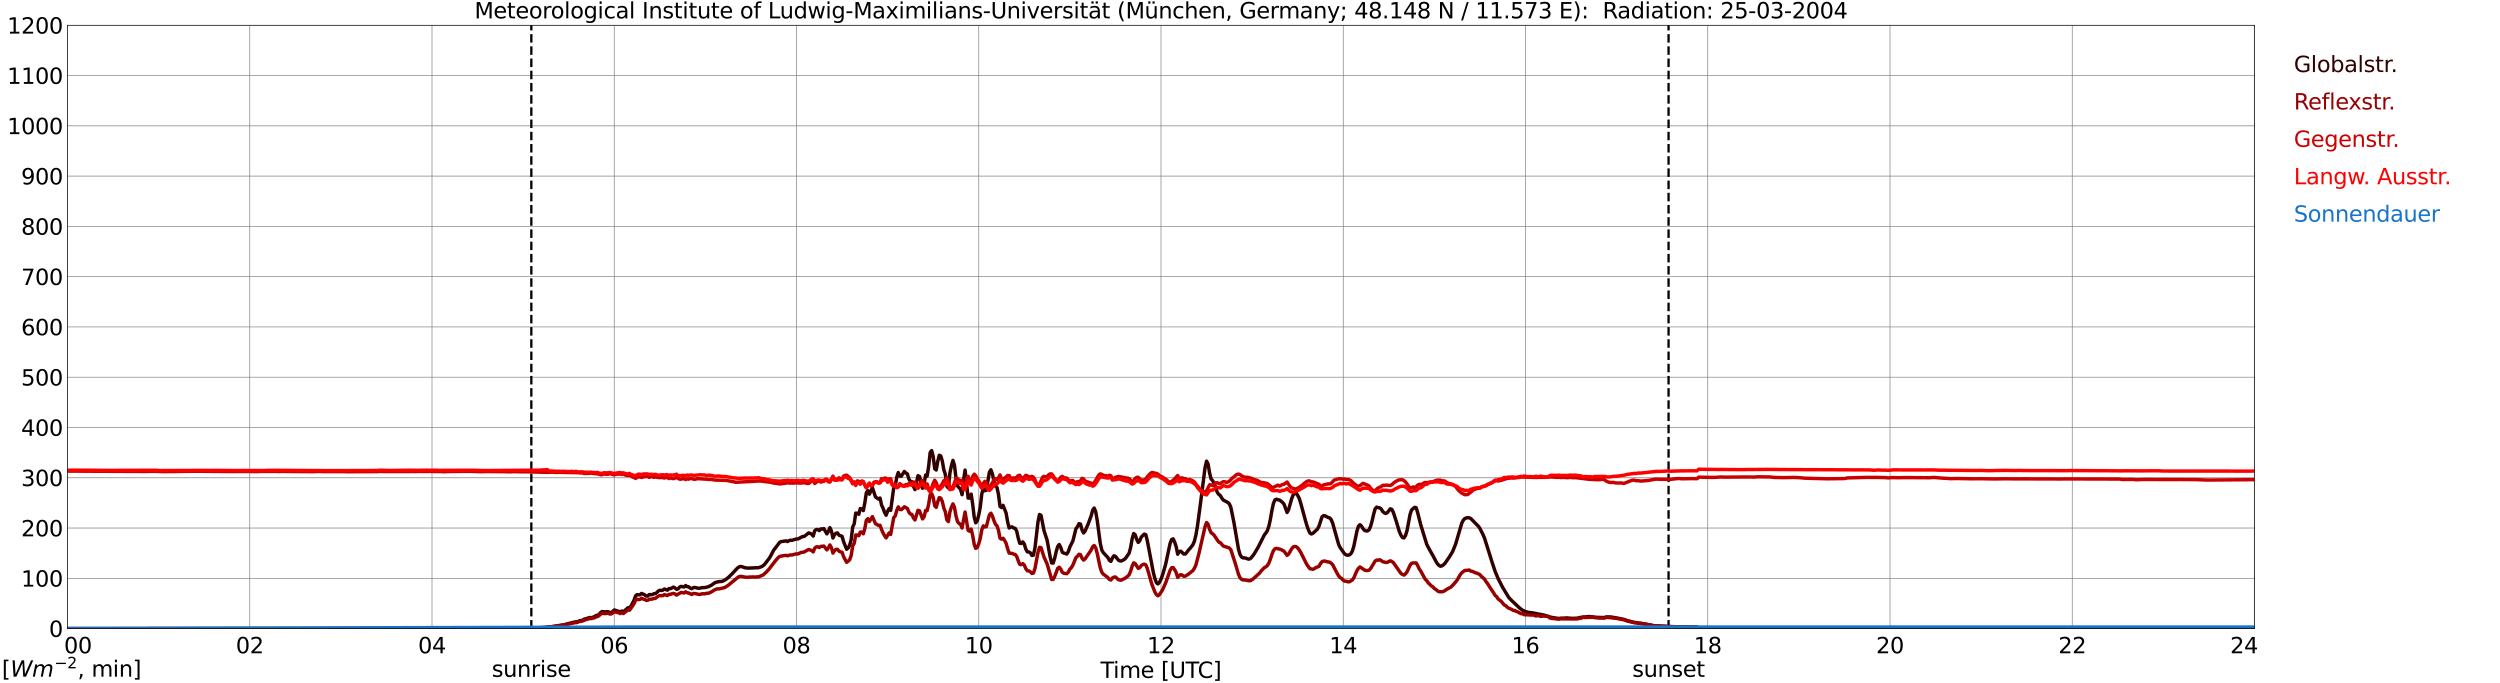 <?xml version="1.0" encoding="utf-8" standalone="no"?>
<!DOCTYPE svg PUBLIC "-//W3C//DTD SVG 1.1//EN"
  "http://www.w3.org/Graphics/SVG/1.1/DTD/svg11.dtd">
<svg xmlns:xlink="http://www.w3.org/1999/xlink" width="1085.4pt" height="296.64pt" viewBox="0 0 1085.4 296.64" xmlns="http://www.w3.org/2000/svg" version="1.1">
 <defs>
  <style type="text/css">*{stroke-linejoin: round; stroke-linecap: butt}</style>
 </defs>
 <g id="figure_1">
  <g id="patch_1">
   <path d="M 0 296.64 
L 1085.4 296.64 
L 1085.4 0 
L 0 0 
z
" style="fill: #ffffff"/>
  </g>
  <g id="axes_1">
   <g id="patch_2">
    <path d="M 29.306 272.909 
L 978.814 272.909 
L 978.814 10.976 
L 29.306 10.976 
z
" style="fill: #ffffff"/>
   </g>
   <g id="patch_3">
    <path d="M 978.814 272.909 
L 978.814 272.909 
L 978.814 10.976 
L 978.814 10.976 
z
" clip-path="url(#p6ca87841e8)" style="fill: #d3d3d3; opacity: 0.25; stroke: #d3d3d3; stroke-linejoin: miter"/>
   </g>
   <g id="matplotlib.axis_1">
    <g id="xtick_1">
     <g id="line2d_1">
      <path d="M 29.306 272.909 
L 29.306 10.976 
" clip-path="url(#p6ca87841e8)" style="fill: none; stroke: #808080; stroke-width: 0.3; stroke-linecap: square"/>
     </g>
     <g id="line2d_2"/>
     <g id="text_1">
      <!--    00 -->
      <g transform="translate(18.733 283.627) scale(0.095 -0.095)">
       <defs>
        <path id="DejaVuSans-20" transform="scale(0.016)"/>
        <path id="DejaVuSans-30" d="M 2034 4250 
Q 1547 4250 1301 3770 
Q 1056 3291 1056 2328 
Q 1056 1369 1301 889 
Q 1547 409 2034 409 
Q 2525 409 2770 889 
Q 3016 1369 3016 2328 
Q 3016 3291 2770 3770 
Q 2525 4250 2034 4250 
z
M 2034 4750 
Q 2819 4750 3233 4129 
Q 3647 3509 3647 2328 
Q 3647 1150 3233 529 
Q 2819 -91 2034 -91 
Q 1250 -91 836 529 
Q 422 1150 422 2328 
Q 422 3509 836 4129 
Q 1250 4750 2034 4750 
z
" transform="scale(0.016)"/>
       </defs>
       <use xlink:href="#DejaVuSans-20"/>
       <use xlink:href="#DejaVuSans-20" transform="translate(31.787 0)"/>
       <use xlink:href="#DejaVuSans-20" transform="translate(63.574 0)"/>
       <use xlink:href="#DejaVuSans-30" transform="translate(95.361 0)"/>
       <use xlink:href="#DejaVuSans-30" transform="translate(158.984 0)"/>
      </g>
     </g>
    </g>
    <g id="xtick_2">
     <g id="line2d_3">
      <path d="M 108.431 272.909 
L 108.431 10.976 
" clip-path="url(#p6ca87841e8)" style="fill: none; stroke: #808080; stroke-width: 0.3; stroke-linecap: square"/>
     </g>
     <g id="line2d_4"/>
     <g id="text_2">
      <!-- 02 -->
      <g transform="translate(102.387 283.627) scale(0.095 -0.095)">
       <defs>
        <path id="DejaVuSans-32" d="M 1228 531 
L 3431 531 
L 3431 0 
L 469 0 
L 469 531 
Q 828 903 1448 1529 
Q 2069 2156 2228 2338 
Q 2531 2678 2651 2914 
Q 2772 3150 2772 3378 
Q 2772 3750 2511 3984 
Q 2250 4219 1831 4219 
Q 1534 4219 1204 4116 
Q 875 4013 500 3803 
L 500 4441 
Q 881 4594 1212 4672 
Q 1544 4750 1819 4750 
Q 2544 4750 2975 4387 
Q 3406 4025 3406 3419 
Q 3406 3131 3298 2873 
Q 3191 2616 2906 2266 
Q 2828 2175 2409 1742 
Q 1991 1309 1228 531 
z
" transform="scale(0.016)"/>
       </defs>
       <use xlink:href="#DejaVuSans-30"/>
       <use xlink:href="#DejaVuSans-32" transform="translate(63.623 0)"/>
      </g>
     </g>
    </g>
    <g id="xtick_3">
     <g id="line2d_5">
      <path d="M 187.557 272.909 
L 187.557 10.976 
" clip-path="url(#p6ca87841e8)" style="fill: none; stroke: #808080; stroke-width: 0.3; stroke-linecap: square"/>
     </g>
     <g id="line2d_6"/>
     <g id="text_3">
      <!-- 04 -->
      <g transform="translate(181.513 283.627) scale(0.095 -0.095)">
       <defs>
        <path id="DejaVuSans-34" d="M 2419 4116 
L 825 1625 
L 2419 1625 
L 2419 4116 
z
M 2253 4666 
L 3047 4666 
L 3047 1625 
L 3713 1625 
L 3713 1100 
L 3047 1100 
L 3047 0 
L 2419 0 
L 2419 1100 
L 313 1100 
L 313 1709 
L 2253 4666 
z
" transform="scale(0.016)"/>
       </defs>
       <use xlink:href="#DejaVuSans-30"/>
       <use xlink:href="#DejaVuSans-34" transform="translate(63.623 0)"/>
      </g>
     </g>
    </g>
    <g id="xtick_4">
     <g id="line2d_7">
      <path d="M 266.683 272.909 
L 266.683 10.976 
" clip-path="url(#p6ca87841e8)" style="fill: none; stroke: #808080; stroke-width: 0.3; stroke-linecap: square"/>
     </g>
     <g id="line2d_8"/>
     <g id="text_4">
      <!-- 06 -->
      <g transform="translate(260.638 283.627) scale(0.095 -0.095)">
       <defs>
        <path id="DejaVuSans-36" d="M 2113 2584 
Q 1688 2584 1439 2293 
Q 1191 2003 1191 1497 
Q 1191 994 1439 701 
Q 1688 409 2113 409 
Q 2538 409 2786 701 
Q 3034 994 3034 1497 
Q 3034 2003 2786 2293 
Q 2538 2584 2113 2584 
z
M 3366 4563 
L 3366 3988 
Q 3128 4100 2886 4159 
Q 2644 4219 2406 4219 
Q 1781 4219 1451 3797 
Q 1122 3375 1075 2522 
Q 1259 2794 1537 2939 
Q 1816 3084 2150 3084 
Q 2853 3084 3261 2657 
Q 3669 2231 3669 1497 
Q 3669 778 3244 343 
Q 2819 -91 2113 -91 
Q 1303 -91 875 529 
Q 447 1150 447 2328 
Q 447 3434 972 4092 
Q 1497 4750 2381 4750 
Q 2619 4750 2861 4703 
Q 3103 4656 3366 4563 
z
" transform="scale(0.016)"/>
       </defs>
       <use xlink:href="#DejaVuSans-30"/>
       <use xlink:href="#DejaVuSans-36" transform="translate(63.623 0)"/>
      </g>
     </g>
    </g>
    <g id="xtick_5">
     <g id="line2d_9">
      <path d="M 345.808 272.909 
L 345.808 10.976 
" clip-path="url(#p6ca87841e8)" style="fill: none; stroke: #808080; stroke-width: 0.3; stroke-linecap: square"/>
     </g>
     <g id="line2d_10"/>
     <g id="text_5">
      <!-- 08 -->
      <g transform="translate(339.764 283.627) scale(0.095 -0.095)">
       <defs>
        <path id="DejaVuSans-38" d="M 2034 2216 
Q 1584 2216 1326 1975 
Q 1069 1734 1069 1313 
Q 1069 891 1326 650 
Q 1584 409 2034 409 
Q 2484 409 2743 651 
Q 3003 894 3003 1313 
Q 3003 1734 2745 1975 
Q 2488 2216 2034 2216 
z
M 1403 2484 
Q 997 2584 770 2862 
Q 544 3141 544 3541 
Q 544 4100 942 4425 
Q 1341 4750 2034 4750 
Q 2731 4750 3128 4425 
Q 3525 4100 3525 3541 
Q 3525 3141 3298 2862 
Q 3072 2584 2669 2484 
Q 3125 2378 3379 2068 
Q 3634 1759 3634 1313 
Q 3634 634 3220 271 
Q 2806 -91 2034 -91 
Q 1263 -91 848 271 
Q 434 634 434 1313 
Q 434 1759 690 2068 
Q 947 2378 1403 2484 
z
M 1172 3481 
Q 1172 3119 1398 2916 
Q 1625 2713 2034 2713 
Q 2441 2713 2670 2916 
Q 2900 3119 2900 3481 
Q 2900 3844 2670 4047 
Q 2441 4250 2034 4250 
Q 1625 4250 1398 4047 
Q 1172 3844 1172 3481 
z
" transform="scale(0.016)"/>
       </defs>
       <use xlink:href="#DejaVuSans-30"/>
       <use xlink:href="#DejaVuSans-38" transform="translate(63.623 0)"/>
      </g>
     </g>
    </g>
    <g id="xtick_6">
     <g id="line2d_11">
      <path d="M 424.934 272.909 
L 424.934 10.976 
" clip-path="url(#p6ca87841e8)" style="fill: none; stroke: #808080; stroke-width: 0.3; stroke-linecap: square"/>
     </g>
     <g id="line2d_12"/>
     <g id="text_6">
      <!-- 10 -->
      <g transform="translate(418.89 283.627) scale(0.095 -0.095)">
       <defs>
        <path id="DejaVuSans-31" d="M 794 531 
L 1825 531 
L 1825 4091 
L 703 3866 
L 703 4441 
L 1819 4666 
L 2450 4666 
L 2450 531 
L 3481 531 
L 3481 0 
L 794 0 
L 794 531 
z
" transform="scale(0.016)"/>
       </defs>
       <use xlink:href="#DejaVuSans-31"/>
       <use xlink:href="#DejaVuSans-30" transform="translate(63.623 0)"/>
      </g>
     </g>
    </g>
    <g id="xtick_7">
     <g id="line2d_13">
      <path d="M 504.06 272.909 
L 504.06 10.976 
" clip-path="url(#p6ca87841e8)" style="fill: none; stroke: #808080; stroke-width: 0.3; stroke-linecap: square"/>
     </g>
     <g id="line2d_14"/>
     <g id="text_7">
      <!-- 12 -->
      <g transform="translate(498.015 283.627) scale(0.095 -0.095)">
       <use xlink:href="#DejaVuSans-31"/>
       <use xlink:href="#DejaVuSans-32" transform="translate(63.623 0)"/>
      </g>
     </g>
    </g>
    <g id="xtick_8">
     <g id="line2d_15">
      <path d="M 583.185 272.909 
L 583.185 10.976 
" clip-path="url(#p6ca87841e8)" style="fill: none; stroke: #808080; stroke-width: 0.3; stroke-linecap: square"/>
     </g>
     <g id="line2d_16"/>
     <g id="text_8">
      <!-- 14 -->
      <g transform="translate(577.141 283.627) scale(0.095 -0.095)">
       <use xlink:href="#DejaVuSans-31"/>
       <use xlink:href="#DejaVuSans-34" transform="translate(63.623 0)"/>
      </g>
     </g>
    </g>
    <g id="xtick_9">
     <g id="line2d_17">
      <path d="M 662.311 272.909 
L 662.311 10.976 
" clip-path="url(#p6ca87841e8)" style="fill: none; stroke: #808080; stroke-width: 0.3; stroke-linecap: square"/>
     </g>
     <g id="line2d_18"/>
     <g id="text_9">
      <!-- 16 -->
      <g transform="translate(656.267 283.627) scale(0.095 -0.095)">
       <use xlink:href="#DejaVuSans-31"/>
       <use xlink:href="#DejaVuSans-36" transform="translate(63.623 0)"/>
      </g>
     </g>
    </g>
    <g id="xtick_10">
     <g id="line2d_19">
      <path d="M 741.437 272.909 
L 741.437 10.976 
" clip-path="url(#p6ca87841e8)" style="fill: none; stroke: #808080; stroke-width: 0.3; stroke-linecap: square"/>
     </g>
     <g id="line2d_20"/>
     <g id="text_10">
      <!-- 18 -->
      <g transform="translate(735.392 283.627) scale(0.095 -0.095)">
       <use xlink:href="#DejaVuSans-31"/>
       <use xlink:href="#DejaVuSans-38" transform="translate(63.623 0)"/>
      </g>
     </g>
    </g>
    <g id="xtick_11">
     <g id="line2d_21">
      <path d="M 820.562 272.909 
L 820.562 10.976 
" clip-path="url(#p6ca87841e8)" style="fill: none; stroke: #808080; stroke-width: 0.3; stroke-linecap: square"/>
     </g>
     <g id="line2d_22"/>
     <g id="text_11">
      <!-- 20 -->
      <g transform="translate(814.518 283.627) scale(0.095 -0.095)">
       <use xlink:href="#DejaVuSans-32"/>
       <use xlink:href="#DejaVuSans-30" transform="translate(63.623 0)"/>
      </g>
     </g>
    </g>
    <g id="xtick_12">
     <g id="line2d_23">
      <path d="M 899.688 272.909 
L 899.688 10.976 
" clip-path="url(#p6ca87841e8)" style="fill: none; stroke: #808080; stroke-width: 0.3; stroke-linecap: square"/>
     </g>
     <g id="line2d_24"/>
     <g id="text_12">
      <!-- 22 -->
      <g transform="translate(893.644 283.627) scale(0.095 -0.095)">
       <use xlink:href="#DejaVuSans-32"/>
       <use xlink:href="#DejaVuSans-32" transform="translate(63.623 0)"/>
      </g>
     </g>
    </g>
    <g id="xtick_13">
     <g id="line2d_25">
      <path d="M 978.814 272.909 
L 978.814 10.976 
" clip-path="url(#p6ca87841e8)" style="fill: none; stroke: #808080; stroke-width: 0.3; stroke-linecap: square"/>
     </g>
     <g id="line2d_26"/>
     <g id="text_13">
      <!-- 24    -->
      <g transform="translate(968.241 283.627) scale(0.095 -0.095)">
       <use xlink:href="#DejaVuSans-32"/>
       <use xlink:href="#DejaVuSans-34" transform="translate(63.623 0)"/>
       <use xlink:href="#DejaVuSans-20" transform="translate(127.246 0)"/>
       <use xlink:href="#DejaVuSans-20" transform="translate(159.033 0)"/>
       <use xlink:href="#DejaVuSans-20" transform="translate(190.82 0)"/>
      </g>
     </g>
    </g>
    <g id="text_14">
     <!-- Time [UTC] -->
     <g transform="translate(477.806 294.322) scale(0.095 -0.095)">
      <defs>
       <path id="DejaVuSans-54" d="M -19 4666 
L 3928 4666 
L 3928 4134 
L 2272 4134 
L 2272 0 
L 1638 0 
L 1638 4134 
L -19 4134 
L -19 4666 
z
" transform="scale(0.016)"/>
       <path id="DejaVuSans-69" d="M 603 3500 
L 1178 3500 
L 1178 0 
L 603 0 
L 603 3500 
z
M 603 4863 
L 1178 4863 
L 1178 4134 
L 603 4134 
L 603 4863 
z
" transform="scale(0.016)"/>
       <path id="DejaVuSans-6d" d="M 3328 2828 
Q 3544 3216 3844 3400 
Q 4144 3584 4550 3584 
Q 5097 3584 5394 3201 
Q 5691 2819 5691 2113 
L 5691 0 
L 5113 0 
L 5113 2094 
Q 5113 2597 4934 2840 
Q 4756 3084 4391 3084 
Q 3944 3084 3684 2787 
Q 3425 2491 3425 1978 
L 3425 0 
L 2847 0 
L 2847 2094 
Q 2847 2600 2669 2842 
Q 2491 3084 2119 3084 
Q 1678 3084 1418 2786 
Q 1159 2488 1159 1978 
L 1159 0 
L 581 0 
L 581 3500 
L 1159 3500 
L 1159 2956 
Q 1356 3278 1631 3431 
Q 1906 3584 2284 3584 
Q 2666 3584 2933 3390 
Q 3200 3197 3328 2828 
z
" transform="scale(0.016)"/>
       <path id="DejaVuSans-65" d="M 3597 1894 
L 3597 1613 
L 953 1613 
Q 991 1019 1311 708 
Q 1631 397 2203 397 
Q 2534 397 2845 478 
Q 3156 559 3463 722 
L 3463 178 
Q 3153 47 2828 -22 
Q 2503 -91 2169 -91 
Q 1331 -91 842 396 
Q 353 884 353 1716 
Q 353 2575 817 3079 
Q 1281 3584 2069 3584 
Q 2775 3584 3186 3129 
Q 3597 2675 3597 1894 
z
M 3022 2063 
Q 3016 2534 2758 2815 
Q 2500 3097 2075 3097 
Q 1594 3097 1305 2825 
Q 1016 2553 972 2059 
L 3022 2063 
z
" transform="scale(0.016)"/>
       <path id="DejaVuSans-5b" d="M 550 4863 
L 1875 4863 
L 1875 4416 
L 1125 4416 
L 1125 -397 
L 1875 -397 
L 1875 -844 
L 550 -844 
L 550 4863 
z
" transform="scale(0.016)"/>
       <path id="DejaVuSans-55" d="M 556 4666 
L 1191 4666 
L 1191 1831 
Q 1191 1081 1462 751 
Q 1734 422 2344 422 
Q 2950 422 3222 751 
Q 3494 1081 3494 1831 
L 3494 4666 
L 4128 4666 
L 4128 1753 
Q 4128 841 3676 375 
Q 3225 -91 2344 -91 
Q 1459 -91 1007 375 
Q 556 841 556 1753 
L 556 4666 
z
" transform="scale(0.016)"/>
       <path id="DejaVuSans-43" d="M 4122 4306 
L 4122 3641 
Q 3803 3938 3442 4084 
Q 3081 4231 2675 4231 
Q 1875 4231 1450 3742 
Q 1025 3253 1025 2328 
Q 1025 1406 1450 917 
Q 1875 428 2675 428 
Q 3081 428 3442 575 
Q 3803 722 4122 1019 
L 4122 359 
Q 3791 134 3420 21 
Q 3050 -91 2638 -91 
Q 1578 -91 968 557 
Q 359 1206 359 2328 
Q 359 3453 968 4101 
Q 1578 4750 2638 4750 
Q 3056 4750 3426 4639 
Q 3797 4528 4122 4306 
z
" transform="scale(0.016)"/>
       <path id="DejaVuSans-5d" d="M 1947 4863 
L 1947 -844 
L 622 -844 
L 622 -397 
L 1369 -397 
L 1369 4416 
L 622 4416 
L 622 4863 
L 1947 4863 
z
" transform="scale(0.016)"/>
      </defs>
      <use xlink:href="#DejaVuSans-54"/>
      <use xlink:href="#DejaVuSans-69" transform="translate(57.959 0)"/>
      <use xlink:href="#DejaVuSans-6d" transform="translate(85.742 0)"/>
      <use xlink:href="#DejaVuSans-65" transform="translate(183.154 0)"/>
      <use xlink:href="#DejaVuSans-20" transform="translate(244.678 0)"/>
      <use xlink:href="#DejaVuSans-5b" transform="translate(276.465 0)"/>
      <use xlink:href="#DejaVuSans-55" transform="translate(315.479 0)"/>
      <use xlink:href="#DejaVuSans-54" transform="translate(388.672 0)"/>
      <use xlink:href="#DejaVuSans-43" transform="translate(443.881 0)"/>
      <use xlink:href="#DejaVuSans-5d" transform="translate(513.705 0)"/>
     </g>
    </g>
   </g>
   <g id="matplotlib.axis_2">
    <g id="ytick_1">
     <g id="line2d_27">
      <path d="M 29.306 272.909 
L 978.814 272.909 
" clip-path="url(#p6ca87841e8)" style="fill: none; stroke: #808080; stroke-width: 0.3; stroke-linecap: square"/>
     </g>
     <g id="line2d_28"/>
     <g id="text_15">
      <!-- 0 -->
      <g transform="translate(21.261 276.518) scale(0.095 -0.095)">
       <use xlink:href="#DejaVuSans-30"/>
      </g>
     </g>
    </g>
    <g id="ytick_2">
     <g id="line2d_29">
      <path d="M 29.306 251.081 
L 978.814 251.081 
" clip-path="url(#p6ca87841e8)" style="fill: none; stroke: #808080; stroke-width: 0.3; stroke-linecap: square"/>
     </g>
     <g id="line2d_30"/>
     <g id="text_16">
      <!-- 100 -->
      <g transform="translate(9.173 254.69) scale(0.095 -0.095)">
       <use xlink:href="#DejaVuSans-31"/>
       <use xlink:href="#DejaVuSans-30" transform="translate(63.623 0)"/>
       <use xlink:href="#DejaVuSans-30" transform="translate(127.246 0)"/>
      </g>
     </g>
    </g>
    <g id="ytick_3">
     <g id="line2d_31">
      <path d="M 29.306 229.253 
L 978.814 229.253 
" clip-path="url(#p6ca87841e8)" style="fill: none; stroke: #808080; stroke-width: 0.3; stroke-linecap: square"/>
     </g>
     <g id="line2d_32"/>
     <g id="text_17">
      <!-- 200 -->
      <g transform="translate(9.173 232.863) scale(0.095 -0.095)">
       <use xlink:href="#DejaVuSans-32"/>
       <use xlink:href="#DejaVuSans-30" transform="translate(63.623 0)"/>
       <use xlink:href="#DejaVuSans-30" transform="translate(127.246 0)"/>
      </g>
     </g>
    </g>
    <g id="ytick_4">
     <g id="line2d_33">
      <path d="M 29.306 207.426 
L 978.814 207.426 
" clip-path="url(#p6ca87841e8)" style="fill: none; stroke: #808080; stroke-width: 0.3; stroke-linecap: square"/>
     </g>
     <g id="line2d_34"/>
     <g id="text_18">
      <!-- 300 -->
      <g transform="translate(9.173 211.035) scale(0.095 -0.095)">
       <defs>
        <path id="DejaVuSans-33" d="M 2597 2516 
Q 3050 2419 3304 2112 
Q 3559 1806 3559 1356 
Q 3559 666 3084 287 
Q 2609 -91 1734 -91 
Q 1441 -91 1130 -33 
Q 819 25 488 141 
L 488 750 
Q 750 597 1062 519 
Q 1375 441 1716 441 
Q 2309 441 2620 675 
Q 2931 909 2931 1356 
Q 2931 1769 2642 2001 
Q 2353 2234 1838 2234 
L 1294 2234 
L 1294 2753 
L 1863 2753 
Q 2328 2753 2575 2939 
Q 2822 3125 2822 3475 
Q 2822 3834 2567 4026 
Q 2313 4219 1838 4219 
Q 1578 4219 1281 4162 
Q 984 4106 628 3988 
L 628 4550 
Q 988 4650 1302 4700 
Q 1616 4750 1894 4750 
Q 2613 4750 3031 4423 
Q 3450 4097 3450 3541 
Q 3450 3153 3228 2886 
Q 3006 2619 2597 2516 
z
" transform="scale(0.016)"/>
       </defs>
       <use xlink:href="#DejaVuSans-33"/>
       <use xlink:href="#DejaVuSans-30" transform="translate(63.623 0)"/>
       <use xlink:href="#DejaVuSans-30" transform="translate(127.246 0)"/>
      </g>
     </g>
    </g>
    <g id="ytick_5">
     <g id="line2d_35">
      <path d="M 29.306 185.598 
L 978.814 185.598 
" clip-path="url(#p6ca87841e8)" style="fill: none; stroke: #808080; stroke-width: 0.3; stroke-linecap: square"/>
     </g>
     <g id="line2d_36"/>
     <g id="text_19">
      <!-- 400 -->
      <g transform="translate(9.173 189.207) scale(0.095 -0.095)">
       <use xlink:href="#DejaVuSans-34"/>
       <use xlink:href="#DejaVuSans-30" transform="translate(63.623 0)"/>
       <use xlink:href="#DejaVuSans-30" transform="translate(127.246 0)"/>
      </g>
     </g>
    </g>
    <g id="ytick_6">
     <g id="line2d_37">
      <path d="M 29.306 163.77 
L 978.814 163.77 
" clip-path="url(#p6ca87841e8)" style="fill: none; stroke: #808080; stroke-width: 0.3; stroke-linecap: square"/>
     </g>
     <g id="line2d_38"/>
     <g id="text_20">
      <!-- 500 -->
      <g transform="translate(9.173 167.379) scale(0.095 -0.095)">
       <defs>
        <path id="DejaVuSans-35" d="M 691 4666 
L 3169 4666 
L 3169 4134 
L 1269 4134 
L 1269 2991 
Q 1406 3038 1543 3061 
Q 1681 3084 1819 3084 
Q 2600 3084 3056 2656 
Q 3513 2228 3513 1497 
Q 3513 744 3044 326 
Q 2575 -91 1722 -91 
Q 1428 -91 1123 -41 
Q 819 9 494 109 
L 494 744 
Q 775 591 1075 516 
Q 1375 441 1709 441 
Q 2250 441 2565 725 
Q 2881 1009 2881 1497 
Q 2881 1984 2565 2268 
Q 2250 2553 1709 2553 
Q 1456 2553 1204 2497 
Q 953 2441 691 2322 
L 691 4666 
z
" transform="scale(0.016)"/>
       </defs>
       <use xlink:href="#DejaVuSans-35"/>
       <use xlink:href="#DejaVuSans-30" transform="translate(63.623 0)"/>
       <use xlink:href="#DejaVuSans-30" transform="translate(127.246 0)"/>
      </g>
     </g>
    </g>
    <g id="ytick_7">
     <g id="line2d_39">
      <path d="M 29.306 141.942 
L 978.814 141.942 
" clip-path="url(#p6ca87841e8)" style="fill: none; stroke: #808080; stroke-width: 0.3; stroke-linecap: square"/>
     </g>
     <g id="line2d_40"/>
     <g id="text_21">
      <!-- 600 -->
      <g transform="translate(9.173 145.551) scale(0.095 -0.095)">
       <use xlink:href="#DejaVuSans-36"/>
       <use xlink:href="#DejaVuSans-30" transform="translate(63.623 0)"/>
       <use xlink:href="#DejaVuSans-30" transform="translate(127.246 0)"/>
      </g>
     </g>
    </g>
    <g id="ytick_8">
     <g id="line2d_41">
      <path d="M 29.306 120.114 
L 978.814 120.114 
" clip-path="url(#p6ca87841e8)" style="fill: none; stroke: #808080; stroke-width: 0.3; stroke-linecap: square"/>
     </g>
     <g id="line2d_42"/>
     <g id="text_22">
      <!-- 700 -->
      <g transform="translate(9.173 123.724) scale(0.095 -0.095)">
       <defs>
        <path id="DejaVuSans-37" d="M 525 4666 
L 3525 4666 
L 3525 4397 
L 1831 0 
L 1172 0 
L 2766 4134 
L 525 4134 
L 525 4666 
z
" transform="scale(0.016)"/>
       </defs>
       <use xlink:href="#DejaVuSans-37"/>
       <use xlink:href="#DejaVuSans-30" transform="translate(63.623 0)"/>
       <use xlink:href="#DejaVuSans-30" transform="translate(127.246 0)"/>
      </g>
     </g>
    </g>
    <g id="ytick_9">
     <g id="line2d_43">
      <path d="M 29.306 98.287 
L 978.814 98.287 
" clip-path="url(#p6ca87841e8)" style="fill: none; stroke: #808080; stroke-width: 0.3; stroke-linecap: square"/>
     </g>
     <g id="line2d_44"/>
     <g id="text_23">
      <!-- 800 -->
      <g transform="translate(9.173 101.896) scale(0.095 -0.095)">
       <use xlink:href="#DejaVuSans-38"/>
       <use xlink:href="#DejaVuSans-30" transform="translate(63.623 0)"/>
       <use xlink:href="#DejaVuSans-30" transform="translate(127.246 0)"/>
      </g>
     </g>
    </g>
    <g id="ytick_10">
     <g id="line2d_45">
      <path d="M 29.306 76.459 
L 978.814 76.459 
" clip-path="url(#p6ca87841e8)" style="fill: none; stroke: #808080; stroke-width: 0.3; stroke-linecap: square"/>
     </g>
     <g id="line2d_46"/>
     <g id="text_24">
      <!-- 900 -->
      <g transform="translate(9.173 80.068) scale(0.095 -0.095)">
       <defs>
        <path id="DejaVuSans-39" d="M 703 97 
L 703 672 
Q 941 559 1184 500 
Q 1428 441 1663 441 
Q 2288 441 2617 861 
Q 2947 1281 2994 2138 
Q 2813 1869 2534 1725 
Q 2256 1581 1919 1581 
Q 1219 1581 811 2004 
Q 403 2428 403 3163 
Q 403 3881 828 4315 
Q 1253 4750 1959 4750 
Q 2769 4750 3195 4129 
Q 3622 3509 3622 2328 
Q 3622 1225 3098 567 
Q 2575 -91 1691 -91 
Q 1453 -91 1209 -44 
Q 966 3 703 97 
z
M 1959 2075 
Q 2384 2075 2632 2365 
Q 2881 2656 2881 3163 
Q 2881 3666 2632 3958 
Q 2384 4250 1959 4250 
Q 1534 4250 1286 3958 
Q 1038 3666 1038 3163 
Q 1038 2656 1286 2365 
Q 1534 2075 1959 2075 
z
" transform="scale(0.016)"/>
       </defs>
       <use xlink:href="#DejaVuSans-39"/>
       <use xlink:href="#DejaVuSans-30" transform="translate(63.623 0)"/>
       <use xlink:href="#DejaVuSans-30" transform="translate(127.246 0)"/>
      </g>
     </g>
    </g>
    <g id="ytick_11">
     <g id="line2d_47">
      <path d="M 29.306 54.631 
L 978.814 54.631 
" clip-path="url(#p6ca87841e8)" style="fill: none; stroke: #808080; stroke-width: 0.3; stroke-linecap: square"/>
     </g>
     <g id="line2d_48"/>
     <g id="text_25">
      <!-- 1000 -->
      <g transform="translate(3.128 58.24) scale(0.095 -0.095)">
       <use xlink:href="#DejaVuSans-31"/>
       <use xlink:href="#DejaVuSans-30" transform="translate(63.623 0)"/>
       <use xlink:href="#DejaVuSans-30" transform="translate(127.246 0)"/>
       <use xlink:href="#DejaVuSans-30" transform="translate(190.869 0)"/>
      </g>
     </g>
    </g>
    <g id="ytick_12">
     <g id="line2d_49">
      <path d="M 29.306 32.803 
L 978.814 32.803 
" clip-path="url(#p6ca87841e8)" style="fill: none; stroke: #808080; stroke-width: 0.3; stroke-linecap: square"/>
     </g>
     <g id="line2d_50"/>
     <g id="text_26">
      <!-- 1100 -->
      <g transform="translate(3.128 36.413) scale(0.095 -0.095)">
       <use xlink:href="#DejaVuSans-31"/>
       <use xlink:href="#DejaVuSans-31" transform="translate(63.623 0)"/>
       <use xlink:href="#DejaVuSans-30" transform="translate(127.246 0)"/>
       <use xlink:href="#DejaVuSans-30" transform="translate(190.869 0)"/>
      </g>
     </g>
    </g>
    <g id="ytick_13">
     <g id="line2d_51">
      <path d="M 29.306 10.976 
L 978.814 10.976 
" clip-path="url(#p6ca87841e8)" style="fill: none; stroke: #808080; stroke-width: 0.3; stroke-linecap: square"/>
     </g>
     <g id="line2d_52"/>
     <g id="text_27">
      <!-- 1200 -->
      <g transform="translate(3.128 14.585) scale(0.095 -0.095)">
       <use xlink:href="#DejaVuSans-31"/>
       <use xlink:href="#DejaVuSans-32" transform="translate(63.623 0)"/>
       <use xlink:href="#DejaVuSans-30" transform="translate(127.246 0)"/>
       <use xlink:href="#DejaVuSans-30" transform="translate(190.869 0)"/>
      </g>
     </g>
    </g>
   </g>
   <g id="line2d_53">
    <path d="M 230.681 272.909 
L 230.681 10.976 
" clip-path="url(#p6ca87841e8)" style="fill: none; stroke-dasharray: 3.7,1.6; stroke-dashoffset: 0; stroke: #000000"/>
   </g>
   <g id="line2d_54">
    <path d="M 724.425 272.909 
L 724.425 10.976 
" clip-path="url(#p6ca87841e8)" style="fill: none; stroke-dasharray: 3.7,1.6; stroke-dashoffset: 0; stroke: #000000"/>
   </g>
   <g id="line2d_55">
    <path d="M 29.306 272.909 
L 224.482 272.837 
L 226.461 272.791 
L 230.417 272.699 
L 232.395 272.653 
L 233.714 272.608 
L 235.692 272.424 
L 239.648 272.058 
L 244.923 271.235 
L 246.242 270.868 
L 249.539 270.045 
L 250.858 269.907 
L 251.517 269.541 
L 252.836 269.312 
L 253.495 268.855 
L 254.814 268.489 
L 256.133 268.076 
L 256.792 268.214 
L 258.111 267.712 
L 258.77 267.253 
L 259.43 267.116 
L 260.089 266.795 
L 260.748 265.972 
L 261.408 265.514 
L 262.726 265.697 
L 263.386 265.559 
L 264.045 265.605 
L 265.364 266.109 
L 266.683 264.828 
L 269.32 265.651 
L 269.98 265.284 
L 270.639 265.789 
L 271.298 265.057 
L 272.617 263.868 
L 273.277 263.957 
L 273.936 263.134 
L 275.255 260.618 
L 275.914 258.743 
L 276.573 258.147 
L 277.233 258.284 
L 277.892 258.193 
L 278.552 257.642 
L 279.87 258.238 
L 280.53 258.788 
L 281.189 258.788 
L 281.849 258.147 
L 283.167 258.193 
L 283.827 257.78 
L 284.486 257.734 
L 285.145 257.278 
L 285.805 256.59 
L 286.464 256.269 
L 287.124 256.361 
L 287.783 256.226 
L 288.442 255.722 
L 289.761 256.226 
L 290.42 255.538 
L 291.08 255.584 
L 292.399 254.899 
L 293.058 255.263 
L 293.717 255.859 
L 294.377 255.676 
L 295.036 254.899 
L 295.696 254.578 
L 297.014 254.853 
L 297.674 254.211 
L 298.333 254.715 
L 298.992 254.761 
L 299.652 255.309 
L 300.311 255.584 
L 300.971 255.172 
L 301.63 255.034 
L 302.949 255.355 
L 303.608 255.401 
L 304.927 255.126 
L 306.246 255.08 
L 307.564 254.715 
L 308.883 254.074 
L 310.202 253.113 
L 310.861 252.792 
L 312.18 252.517 
L 313.499 252.426 
L 314.818 251.786 
L 316.136 250.78 
L 318.114 248.857 
L 320.093 246.707 
L 320.752 246.203 
L 321.411 245.93 
L 322.071 246.019 
L 323.39 246.478 
L 324.708 246.661 
L 328.665 246.478 
L 329.324 246.478 
L 330.643 246.019 
L 331.302 245.609 
L 331.961 245.013 
L 333.94 242.45 
L 334.599 241.352 
L 335.918 238.836 
L 338.555 235.404 
L 339.215 235.129 
L 340.533 234.946 
L 341.193 234.808 
L 341.852 235.129 
L 342.512 234.763 
L 343.171 234.533 
L 343.83 234.579 
L 345.808 233.986 
L 346.468 233.986 
L 348.446 232.933 
L 349.105 232.933 
L 351.083 231.377 
L 351.743 231.56 
L 352.402 231.925 
L 353.062 232.75 
L 353.721 230.417 
L 354.38 229.912 
L 355.04 229.912 
L 355.699 230.371 
L 356.359 229.637 
L 357.018 229.683 
L 357.677 229.5 
L 358.996 231.79 
L 359.655 230.69 
L 360.315 229.09 
L 360.974 230.554 
L 361.634 233.573 
L 362.293 232.154 
L 362.952 231.515 
L 363.612 231.377 
L 364.271 232.383 
L 365.59 232.842 
L 366.249 235.175 
L 367.568 238.469 
L 368.227 237.921 
L 368.887 236.686 
L 369.546 234.306 
L 370.206 228.815 
L 370.865 227.396 
L 371.524 222.775 
L 372.184 222.821 
L 372.843 223.277 
L 373.502 220.806 
L 374.162 220.943 
L 374.821 221.675 
L 375.481 218.243 
L 376.14 213.895 
L 376.799 212.981 
L 377.459 214.537 
L 378.777 211.745 
L 380.096 215.772 
L 381.415 216.687 
L 382.074 216.231 
L 382.734 219.25 
L 383.393 220.668 
L 384.053 222.454 
L 384.712 223.689 
L 385.371 221.95 
L 386.031 220.806 
L 386.69 221.583 
L 388.009 211.791 
L 388.668 210.968 
L 389.328 207.17 
L 389.987 205.155 
L 390.646 206.712 
L 391.306 206.758 
L 392.624 204.699 
L 393.284 205.339 
L 393.943 205.751 
L 394.603 207.993 
L 395.262 208.999 
L 395.921 209.137 
L 396.581 211.106 
L 397.24 212.57 
L 398.559 206.528 
L 399.218 206.849 
L 400.537 211.974 
L 401.196 210.097 
L 401.856 206.253 
L 402.515 206.712 
L 403.175 202.547 
L 403.834 196.507 
L 404.493 195.639 
L 405.153 198.201 
L 405.812 203.51 
L 406.471 204.057 
L 407.131 200.305 
L 407.79 197.651 
L 408.45 197.972 
L 409.109 200.168 
L 409.768 203.92 
L 410.428 205.981 
L 411.087 211.152 
L 411.746 211.883 
L 412.406 205.385 
L 413.065 202.228 
L 413.725 199.893 
L 414.384 201.953 
L 415.043 207.399 
L 415.703 210.968 
L 417.022 212.433 
L 417.681 214.766 
L 418.34 208.451 
L 419 204.103 
L 420.318 216.231 
L 420.978 216.231 
L 421.637 214.537 
L 422.297 218.885 
L 422.956 224.512 
L 423.615 226.983 
L 424.275 226.114 
L 424.934 223.552 
L 425.593 220.121 
L 426.253 214.445 
L 426.912 212.066 
L 427.572 213.072 
L 428.231 212.843 
L 429.55 205.018 
L 430.209 203.966 
L 430.869 205.751 
L 431.528 208.816 
L 432.187 211.06 
L 432.847 211.608 
L 433.506 214.72 
L 434.165 219.891 
L 434.825 220.348 
L 435.484 219.387 
L 436.803 222.729 
L 437.462 226.527 
L 438.122 229.227 
L 438.781 228.86 
L 439.44 228.769 
L 440.1 229.227 
L 440.759 229.408 
L 441.419 230.644 
L 442.078 233.619 
L 442.737 235.861 
L 443.397 235.952 
L 444.056 235.267 
L 444.716 236.227 
L 445.375 238.423 
L 446.034 239.613 
L 446.694 239.613 
L 447.353 240.025 
L 448.012 241.169 
L 448.672 241.032 
L 449.331 237.967 
L 450.65 226.573 
L 451.309 223.369 
L 451.969 223.735 
L 453.287 230.463 
L 454.606 234.488 
L 455.925 241.765 
L 456.584 244.419 
L 457.244 244.465 
L 457.903 242.359 
L 458.563 239.477 
L 459.222 237.234 
L 459.881 236.411 
L 460.541 237.692 
L 461.2 239.75 
L 461.859 240.117 
L 463.178 240.53 
L 463.838 239.432 
L 464.497 237.463 
L 465.816 234.808 
L 467.134 229.546 
L 467.794 228.677 
L 468.453 227.35 
L 469.113 227.533 
L 469.772 230.05 
L 470.431 231.377 
L 471.091 230.598 
L 472.409 227.533 
L 473.728 224.01 
L 474.388 221.539 
L 475.047 220.577 
L 475.706 222.179 
L 476.366 225.931 
L 477.685 235.861 
L 478.344 238.79 
L 479.003 239.934 
L 480.981 242.04 
L 481.641 243.275 
L 482.3 243.732 
L 482.96 242.267 
L 483.619 241.307 
L 484.278 241.536 
L 485.597 243.23 
L 486.256 243.548 
L 486.916 243.548 
L 488.235 242.817 
L 488.894 242.086 
L 490.213 240.163 
L 490.872 237.692 
L 491.532 233.94 
L 492.191 231.652 
L 492.85 232.154 
L 493.51 234.169 
L 494.169 235.496 
L 494.828 234.808 
L 495.488 233.16 
L 496.807 231.879 
L 497.466 232.154 
L 498.125 234.808 
L 500.763 248.719 
L 501.422 251.19 
L 502.082 253.022 
L 502.741 253.526 
L 503.4 252.792 
L 504.06 251.465 
L 504.719 249.682 
L 506.038 245.15 
L 508.016 235.906 
L 508.675 234.261 
L 509.335 233.94 
L 509.994 235.359 
L 510.654 237.371 
L 511.313 240.621 
L 511.972 239.477 
L 512.632 239.294 
L 513.95 240.53 
L 514.61 240.53 
L 515.269 239.796 
L 515.929 238.882 
L 516.588 238.196 
L 517.907 236.502 
L 518.566 234.946 
L 519.226 232.246 
L 519.885 228.448 
L 521.204 218.564 
L 523.182 203.051 
L 523.841 200.214 
L 524.501 201.495 
L 525.16 205.385 
L 525.819 207.947 
L 526.479 208.681 
L 527.138 209.779 
L 528.457 213.668 
L 529.116 214.629 
L 529.776 215.087 
L 530.435 216.231 
L 531.094 217.1 
L 533.073 218.152 
L 533.732 218.748 
L 534.391 220.302 
L 535.71 226.8 
L 537.688 238.331 
L 538.348 240.713 
L 539.007 241.811 
L 539.666 242.221 
L 540.326 242.221 
L 540.985 242.359 
L 541.644 242.634 
L 542.304 242.771 
L 542.963 242.45 
L 544.282 240.848 
L 546.26 237.554 
L 548.898 232.292 
L 549.557 231.469 
L 550.216 230.417 
L 550.876 228.494 
L 551.535 225.519 
L 552.195 221.721 
L 552.854 218.61 
L 553.513 217.054 
L 554.173 216.733 
L 554.832 217.008 
L 555.491 217.054 
L 556.81 218.106 
L 557.47 218.885 
L 558.788 222.5 
L 559.448 221.31 
L 560.766 216.595 
L 561.426 214.904 
L 562.085 214.262 
L 562.745 214.033 
L 563.404 215.087 
L 564.063 216.368 
L 564.723 218.473 
L 566.701 225.748 
L 567.36 228.035 
L 568.02 229.912 
L 568.679 231.377 
L 569.338 231.836 
L 569.998 231.56 
L 571.976 229.729 
L 572.635 228.494 
L 573.954 224.421 
L 574.613 223.873 
L 575.273 223.964 
L 576.592 224.65 
L 577.251 224.833 
L 577.91 225.519 
L 578.57 227.075 
L 581.207 236.456 
L 581.867 237.784 
L 583.185 239.659 
L 583.845 240.53 
L 584.504 240.94 
L 585.164 241.077 
L 585.823 240.894 
L 586.482 240.438 
L 587.142 239.248 
L 587.801 237.05 
L 589.12 230.598 
L 589.779 228.494 
L 590.439 227.808 
L 591.098 228.402 
L 591.757 229.5 
L 592.417 230.279 
L 593.076 230.508 
L 593.736 230.508 
L 594.395 230.004 
L 595.054 228.54 
L 595.714 226.16 
L 596.373 223.277 
L 597.032 220.898 
L 597.692 220.166 
L 598.351 220.393 
L 599.011 220.485 
L 599.67 220.989 
L 600.329 222.087 
L 600.989 222.637 
L 601.648 222.91 
L 602.307 222.591 
L 603.626 220.898 
L 604.286 221.173 
L 604.945 222.5 
L 606.264 226.527 
L 607.582 230.919 
L 608.242 232.383 
L 608.901 233.39 
L 609.561 233.527 
L 610.22 232.475 
L 610.879 230.371 
L 612.198 223.323 
L 612.858 221.402 
L 614.176 220.258 
L 614.836 220.439 
L 615.495 222.591 
L 616.814 227.808 
L 619.451 236.365 
L 620.77 238.882 
L 622.089 241.169 
L 623.408 243.686 
L 624.067 244.738 
L 624.726 245.471 
L 625.386 245.838 
L 626.045 245.655 
L 626.705 245.196 
L 627.364 244.557 
L 629.342 241.673 
L 630.661 239.477 
L 631.98 236.227 
L 634.617 227.212 
L 635.276 225.885 
L 635.936 225.154 
L 636.595 224.879 
L 637.255 224.741 
L 637.914 224.833 
L 638.573 225.154 
L 641.87 228.494 
L 642.53 229.454 
L 643.848 232.063 
L 644.508 233.619 
L 645.827 237.784 
L 647.805 244.098 
L 649.123 248.08 
L 650.442 251.236 
L 652.42 255.08 
L 655.058 259.428 
L 656.377 260.801 
L 659.674 263.914 
L 660.992 264.92 
L 662.311 265.514 
L 663.63 265.88 
L 665.608 266.109 
L 666.927 266.384 
L 668.246 266.657 
L 670.224 267.024 
L 671.542 267.391 
L 673.521 268.03 
L 676.817 268.535 
L 677.477 268.397 
L 679.455 268.351 
L 680.114 268.259 
L 682.092 268.443 
L 683.411 268.443 
L 684.73 268.397 
L 686.049 268.076 
L 689.346 267.712 
L 690.005 267.666 
L 693.302 268.03 
L 696.599 268.122 
L 697.258 267.847 
L 698.577 267.847 
L 699.236 267.847 
L 701.215 268.168 
L 703.193 268.535 
L 705.171 268.947 
L 706.49 269.449 
L 709.786 270.274 
L 710.446 270.274 
L 711.105 270.455 
L 713.083 270.685 
L 713.743 270.868 
L 714.402 270.914 
L 715.721 271.189 
L 717.04 271.418 
L 717.699 271.601 
L 719.018 271.691 
L 724.952 272.012 
L 727.59 272.103 
L 729.568 272.149 
L 736.821 272.241 
L 737.48 272.909 
L 978.154 272.909 
L 978.154 272.909 
" clip-path="url(#p6ca87841e8)" style="fill: none; stroke: #330000; stroke-width: 1.5; stroke-linecap: square"/>
   </g>
   <g id="line2d_56">
    <path d="M 29.306 272.909 
L 237.67 272.909 
L 238.329 272.199 
L 239.648 272.112 
L 244.264 271.453 
L 249.539 270.337 
L 250.198 270.337 
L 251.517 269.87 
L 252.836 269.639 
L 254.155 269.08 
L 256.133 268.521 
L 256.792 268.567 
L 257.451 268.336 
L 258.111 268.242 
L 258.77 267.777 
L 259.43 267.731 
L 261.408 266.195 
L 262.726 266.428 
L 263.386 266.288 
L 264.045 266.288 
L 264.705 266.568 
L 265.364 266.568 
L 266.023 266.149 
L 266.683 265.59 
L 268.661 266.055 
L 269.32 266.38 
L 269.98 265.915 
L 270.639 266.38 
L 272.617 264.798 
L 273.277 264.937 
L 273.936 264.101 
L 275.255 262.1 
L 275.914 260.657 
L 276.573 260.144 
L 277.233 260.329 
L 277.892 260.238 
L 278.552 259.725 
L 279.211 260.098 
L 279.87 260.238 
L 280.53 260.657 
L 281.189 260.657 
L 281.849 260.19 
L 283.167 260.098 
L 283.827 259.865 
L 284.486 259.819 
L 285.805 258.795 
L 286.464 258.609 
L 287.783 258.609 
L 288.442 258.142 
L 289.761 258.561 
L 290.42 258.051 
L 291.08 258.051 
L 291.739 257.771 
L 292.399 257.632 
L 293.058 257.863 
L 293.717 258.376 
L 295.696 257.212 
L 297.014 257.444 
L 297.674 256.933 
L 298.333 257.398 
L 298.992 257.444 
L 300.311 258.096 
L 300.971 257.677 
L 301.63 257.677 
L 303.608 258.096 
L 304.267 258.003 
L 304.927 257.723 
L 305.586 257.863 
L 306.246 257.771 
L 306.905 257.538 
L 307.564 257.584 
L 308.883 256.979 
L 310.202 256.095 
L 311.521 255.63 
L 312.18 255.676 
L 314.158 255.211 
L 314.818 254.977 
L 316.136 254.141 
L 320.093 250.882 
L 320.752 250.417 
L 321.411 250.232 
L 322.071 250.278 
L 323.39 250.557 
L 324.708 250.649 
L 325.368 250.509 
L 326.027 250.557 
L 326.686 250.463 
L 328.005 250.557 
L 328.665 250.417 
L 329.324 250.463 
L 331.302 249.625 
L 332.621 248.462 
L 333.94 247.019 
L 336.577 243.577 
L 337.896 242.04 
L 338.555 241.575 
L 339.874 241.296 
L 341.193 241.108 
L 341.852 241.296 
L 343.171 240.922 
L 343.83 240.968 
L 345.149 240.597 
L 345.808 240.457 
L 346.468 240.503 
L 347.787 239.853 
L 349.105 239.665 
L 351.083 238.55 
L 352.402 239.015 
L 353.062 239.619 
L 353.721 237.991 
L 354.38 237.432 
L 355.04 237.386 
L 355.699 237.712 
L 356.359 237.199 
L 357.018 237.199 
L 357.677 237.059 
L 358.996 238.735 
L 359.655 237.851 
L 360.315 236.594 
L 360.974 237.757 
L 361.634 240.132 
L 362.293 239.109 
L 362.952 238.502 
L 363.612 238.502 
L 364.271 239.294 
L 364.93 239.619 
L 365.59 239.759 
L 366.249 241.667 
L 367.568 244.133 
L 368.227 243.668 
L 368.887 243.018 
L 369.546 241.156 
L 370.206 237.013 
L 370.865 235.895 
L 371.524 232.266 
L 372.184 232.266 
L 372.843 232.593 
L 373.502 231.01 
L 374.162 231.01 
L 374.821 231.755 
L 375.481 229.38 
L 376.14 225.844 
L 376.799 225.191 
L 377.459 226.403 
L 378.777 224.307 
L 380.096 227.378 
L 380.756 227.706 
L 381.415 228.171 
L 382.074 228.031 
L 382.734 229.893 
L 383.393 231.381 
L 384.053 232.593 
L 384.712 233.523 
L 386.031 231.381 
L 386.69 232.034 
L 388.009 224.726 
L 388.668 224.028 
L 389.328 221.609 
L 389.987 220.073 
L 390.646 221.142 
L 391.306 221.282 
L 391.965 220.771 
L 392.624 220.027 
L 393.943 220.723 
L 394.603 222.354 
L 395.262 223.144 
L 395.921 223.377 
L 396.581 224.866 
L 397.24 225.75 
L 398.559 221.561 
L 399.218 221.795 
L 400.537 225.285 
L 401.196 224.401 
L 401.856 221.609 
L 402.515 221.749 
L 403.175 219.003 
L 403.834 214.814 
L 404.493 214.301 
L 405.153 215.93 
L 405.812 219.608 
L 406.471 220.258 
L 407.131 217.885 
L 407.79 216.023 
L 408.45 216.257 
L 409.109 217.746 
L 409.768 220.537 
L 410.428 222.26 
L 411.087 225.75 
L 411.746 226.448 
L 412.406 222.26 
L 413.065 220.212 
L 413.725 218.769 
L 414.384 220.212 
L 415.043 223.936 
L 415.703 226.448 
L 416.362 227.241 
L 417.022 227.658 
L 417.681 229.24 
L 419 222.306 
L 420.318 230.264 
L 420.978 230.637 
L 421.637 229.707 
L 422.297 232.499 
L 422.956 236.315 
L 423.615 238.085 
L 424.275 237.666 
L 424.934 236.083 
L 425.593 233.756 
L 426.253 230.033 
L 426.912 228.31 
L 427.572 228.775 
L 428.231 228.636 
L 429.55 223.563 
L 430.209 222.818 
L 430.869 224.028 
L 431.528 226.029 
L 432.187 227.612 
L 432.847 228.264 
L 433.506 230.264 
L 434.165 233.662 
L 434.825 234.082 
L 435.484 233.708 
L 436.144 234.64 
L 436.803 235.85 
L 437.462 238.222 
L 438.122 240.132 
L 439.44 240.272 
L 440.1 240.597 
L 440.759 240.737 
L 441.419 241.575 
L 442.078 243.483 
L 442.737 245.017 
L 443.397 245.157 
L 444.056 244.692 
L 444.716 245.345 
L 445.375 246.927 
L 446.034 247.811 
L 446.694 247.857 
L 447.353 248.276 
L 448.012 248.975 
L 448.672 248.789 
L 449.331 246.879 
L 450.65 239.853 
L 451.309 237.618 
L 451.969 237.757 
L 453.287 241.9 
L 454.606 244.832 
L 456.584 251.581 
L 457.244 251.535 
L 457.903 250.278 
L 459.222 246.739 
L 459.881 246.275 
L 460.541 247.067 
L 461.2 248.462 
L 461.859 248.881 
L 463.178 249.069 
L 463.838 248.37 
L 464.497 247.113 
L 465.156 246.414 
L 465.816 245.297 
L 467.134 242.086 
L 467.794 241.481 
L 468.453 240.643 
L 469.113 240.831 
L 469.772 242.319 
L 470.431 243.158 
L 471.091 242.645 
L 473.728 238.829 
L 474.388 237.386 
L 475.047 236.828 
L 475.706 237.851 
L 476.366 240.272 
L 477.685 246.508 
L 478.344 248.416 
L 479.003 249.254 
L 480.981 250.743 
L 481.641 251.581 
L 482.3 251.814 
L 482.96 250.928 
L 483.619 250.557 
L 484.278 250.509 
L 485.597 251.675 
L 486.256 251.86 
L 486.916 251.86 
L 487.575 251.441 
L 488.235 251.208 
L 489.553 250.232 
L 490.213 249.533 
L 490.872 247.997 
L 491.532 245.81 
L 492.191 244.367 
L 492.85 244.692 
L 494.169 246.739 
L 494.828 246.508 
L 495.488 245.576 
L 496.147 245.111 
L 496.807 244.926 
L 497.466 245.251 
L 498.125 246.833 
L 500.103 253.722 
L 501.422 257.073 
L 502.082 258.19 
L 502.741 258.655 
L 503.4 258.142 
L 504.719 256.095 
L 506.038 253.163 
L 508.016 247.626 
L 508.675 246.508 
L 509.335 246.414 
L 509.994 247.346 
L 510.654 248.601 
L 511.313 250.697 
L 511.972 249.905 
L 512.632 249.485 
L 513.291 249.719 
L 513.95 250.184 
L 514.61 250.138 
L 515.929 249.3 
L 517.907 247.717 
L 518.566 246.694 
L 519.226 245.251 
L 520.544 240.224 
L 523.182 228.681 
L 523.841 226.868 
L 524.501 227.612 
L 525.16 229.847 
L 525.819 231.29 
L 526.479 231.755 
L 527.138 232.405 
L 529.116 235.339 
L 529.776 235.57 
L 531.094 237.059 
L 533.732 237.897 
L 534.391 238.689 
L 536.369 244.786 
L 537.688 249.3 
L 538.348 250.789 
L 539.007 251.487 
L 539.666 251.814 
L 540.326 251.766 
L 542.304 252.14 
L 542.963 252.092 
L 544.282 251.162 
L 546.919 248.741 
L 547.579 247.857 
L 548.898 246.46 
L 549.557 246.135 
L 550.216 245.53 
L 550.876 244.507 
L 551.535 242.784 
L 552.195 240.737 
L 552.854 239.109 
L 553.513 238.27 
L 554.173 238.037 
L 554.832 238.27 
L 555.491 238.362 
L 556.151 238.596 
L 557.47 239.294 
L 558.788 241.108 
L 559.448 240.597 
L 560.766 238.316 
L 561.426 237.478 
L 562.085 237.247 
L 562.745 237.338 
L 563.404 237.897 
L 564.063 238.735 
L 564.723 239.805 
L 566.701 243.762 
L 567.36 245.065 
L 568.679 246.879 
L 569.998 247.159 
L 570.657 246.879 
L 571.317 246.414 
L 572.635 245.903 
L 573.295 244.692 
L 573.954 243.854 
L 574.613 243.622 
L 575.273 243.577 
L 575.932 243.854 
L 577.251 244.042 
L 577.91 244.507 
L 578.57 245.157 
L 580.548 248.929 
L 581.207 250.044 
L 581.867 250.837 
L 582.526 251.162 
L 583.185 251.952 
L 583.845 252.325 
L 584.504 252.371 
L 585.164 252.605 
L 585.823 252.605 
L 587.142 251.814 
L 587.801 250.837 
L 589.12 247.763 
L 589.779 246.739 
L 590.439 246.135 
L 592.417 247.486 
L 593.076 247.672 
L 593.736 247.717 
L 594.395 247.578 
L 595.054 246.879 
L 597.032 243.577 
L 597.692 243.158 
L 598.351 243.203 
L 599.011 243.018 
L 599.67 243.343 
L 600.329 243.902 
L 600.989 243.994 
L 601.648 244.227 
L 602.307 244.133 
L 603.626 243.483 
L 604.286 243.762 
L 604.945 244.273 
L 608.242 248.975 
L 608.901 249.394 
L 609.561 249.673 
L 610.22 249.114 
L 610.879 248.276 
L 612.198 245.391 
L 612.858 244.552 
L 613.517 244.413 
L 614.836 244.413 
L 615.495 245.53 
L 616.154 246.973 
L 616.814 247.903 
L 618.792 251.487 
L 619.451 252.14 
L 620.111 253.07 
L 621.429 254.373 
L 622.089 254.792 
L 622.748 255.536 
L 623.408 255.909 
L 624.067 256.514 
L 624.726 256.887 
L 626.045 256.933 
L 626.705 256.748 
L 627.364 256.42 
L 628.023 255.909 
L 630.001 254.838 
L 631.32 253.443 
L 632.639 251.86 
L 633.958 249.533 
L 634.617 248.695 
L 635.936 247.672 
L 637.255 247.578 
L 637.914 247.486 
L 638.573 247.997 
L 639.233 248.043 
L 640.552 248.695 
L 641.211 248.835 
L 642.53 249.485 
L 643.189 250.278 
L 644.508 251.395 
L 645.167 252.511 
L 645.827 253.349 
L 647.145 255.444 
L 648.464 257.398 
L 649.123 258.516 
L 649.783 259.026 
L 650.442 260.05 
L 651.761 261.076 
L 653.08 262.658 
L 653.739 262.936 
L 654.399 263.634 
L 655.058 264.053 
L 656.377 264.612 
L 657.036 265.031 
L 657.695 265.077 
L 658.355 265.496 
L 659.014 265.682 
L 660.333 266.428 
L 660.992 266.428 
L 661.652 266.845 
L 664.949 267.033 
L 665.608 266.985 
L 666.927 267.452 
L 667.586 267.218 
L 668.246 267.358 
L 668.905 267.637 
L 670.224 267.452 
L 672.202 267.683 
L 672.861 268.281 
L 673.521 268.465 
L 675.499 268.655 
L 676.158 268.794 
L 676.817 268.818 
L 677.477 268.687 
L 684.73 268.716 
L 686.049 268.421 
L 686.708 268.334 
L 687.368 267.871 
L 688.027 268.131 
L 689.346 268.039 
L 690.005 267.991 
L 690.664 268.074 
L 691.324 267.777 
L 691.983 268.124 
L 694.621 268.334 
L 696.599 268.362 
L 697.258 268.094 
L 697.918 268.043 
L 701.874 268.493 
L 705.171 269.146 
L 706.49 269.624 
L 709.786 270.405 
L 710.446 270.405 
L 711.105 270.58 
L 713.083 270.796 
L 713.743 270.97 
L 714.402 271.014 
L 715.721 271.274 
L 717.04 271.492 
L 717.699 271.667 
L 719.018 271.752 
L 724.952 272.058 
L 727.59 272.145 
L 729.568 272.188 
L 736.821 272.274 
L 737.48 272.909 
L 978.154 272.909 
L 978.154 272.909 
" clip-path="url(#p6ca87841e8)" style="fill: none; stroke: #990000; stroke-width: 1.5; stroke-linecap: square"/>
   </g>
   <g id="line2d_57">
    <path d="M 29.306 204.562 
L 34.581 204.557 
L 36.559 204.579 
L 63.594 204.691 
L 65.572 204.632 
L 68.209 204.638 
L 69.528 204.734 
L 71.506 204.743 
L 74.803 204.73 
L 82.716 204.603 
L 84.694 204.603 
L 88.65 204.625 
L 101.838 204.73 
L 103.816 204.688 
L 105.135 204.68 
L 108.431 204.708 
L 111.069 204.765 
L 113.047 204.677 
L 120.3 204.664 
L 120.96 204.728 
L 122.278 204.664 
L 124.257 204.686 
L 136.125 204.784 
L 138.104 204.666 
L 140.741 204.765 
L 149.313 204.756 
L 150.632 204.808 
L 163.819 204.76 
L 165.138 204.647 
L 167.116 204.739 
L 178.985 204.706 
L 180.304 204.725 
L 182.282 204.664 
L 184.26 204.704 
L 186.238 204.671 
L 191.513 204.734 
L 192.832 204.826 
L 194.151 204.754 
L 196.129 204.708 
L 197.448 204.688 
L 200.085 204.649 
L 204.701 204.651 
L 208.657 204.802 
L 211.295 204.721 
L 219.867 204.802 
L 221.186 204.856 
L 223.164 204.765 
L 226.461 204.854 
L 229.098 204.841 
L 237.67 205.092 
L 238.989 205.022 
L 240.308 205.016 
L 241.626 205.11 
L 242.945 205.027 
L 244.264 205.075 
L 246.242 205.136 
L 250.858 205.219 
L 252.176 205.326 
L 252.836 205.289 
L 253.495 205.568 
L 256.133 205.5 
L 256.792 205.361 
L 257.451 205.553 
L 260.089 205.821 
L 260.748 206.133 
L 261.408 206.085 
L 262.067 205.836 
L 262.726 205.823 
L 263.386 205.946 
L 265.364 205.668 
L 266.023 206.057 
L 266.683 206.177 
L 267.342 205.926 
L 269.32 205.769 
L 269.98 206.009 
L 270.639 205.727 
L 271.298 206.186 
L 272.617 206.461 
L 273.277 206.286 
L 274.595 207.076 
L 275.255 207.253 
L 275.914 207.703 
L 276.573 207.297 
L 277.233 207.044 
L 277.892 207.076 
L 278.552 207.31 
L 279.211 207.028 
L 279.87 206.991 
L 280.53 206.825 
L 281.189 206.86 
L 281.849 207.273 
L 282.508 206.989 
L 283.167 206.969 
L 283.827 207.253 
L 284.486 207.089 
L 286.464 207.397 
L 287.124 207.255 
L 288.442 207.541 
L 289.102 207.343 
L 289.761 207.319 
L 290.42 207.781 
L 291.08 207.467 
L 291.739 207.703 
L 292.399 207.816 
L 293.717 207.321 
L 295.036 208.03 
L 295.696 208.056 
L 296.355 207.832 
L 297.014 207.84 
L 297.674 208.198 
L 298.333 207.873 
L 298.992 208.039 
L 299.652 207.725 
L 300.311 207.779 
L 300.971 208.03 
L 301.63 208.109 
L 302.949 207.808 
L 308.224 208.165 
L 308.883 208.139 
L 310.202 208.41 
L 315.477 208.593 
L 318.774 209.22 
L 319.433 209.407 
L 323.39 209.172 
L 329.983 208.816 
L 334.599 209.392 
L 335.918 209.739 
L 337.236 209.883 
L 338.555 210.132 
L 339.874 209.914 
L 341.193 209.798 
L 341.852 209.488 
L 342.512 209.757 
L 343.83 209.713 
L 344.49 209.774 
L 345.149 209.634 
L 347.787 209.746 
L 349.105 209.547 
L 350.424 209.899 
L 351.083 209.903 
L 351.743 209.412 
L 352.402 208.565 
L 353.062 208.692 
L 353.721 209.901 
L 355.04 208.903 
L 355.699 208.897 
L 356.359 209.32 
L 357.018 209.028 
L 357.677 208.977 
L 358.337 208.22 
L 358.996 208.198 
L 359.655 209.167 
L 360.315 209.198 
L 361.634 206.72 
L 362.293 208.235 
L 362.952 207.993 
L 363.612 208.052 
L 364.271 207.45 
L 364.93 207.991 
L 365.59 207.864 
L 366.249 206.716 
L 366.909 206.408 
L 367.568 206.297 
L 368.887 207.373 
L 369.546 208.382 
L 370.206 209.846 
L 370.865 209.196 
L 371.524 210.436 
L 372.184 208.794 
L 372.843 208.951 
L 373.502 210.075 
L 374.162 208.807 
L 374.821 209.036 
L 375.481 210.682 
L 376.14 211.839 
L 376.799 210.68 
L 377.459 209.837 
L 378.118 210.999 
L 378.777 210.695 
L 379.437 209.394 
L 380.096 209.106 
L 380.756 209.156 
L 381.415 209.593 
L 382.074 209.46 
L 382.734 207.829 
L 383.393 208.074 
L 384.053 207.552 
L 384.712 207.653 
L 385.371 208.884 
L 386.031 207.923 
L 386.69 207.853 
L 387.349 210.368 
L 388.009 210.737 
L 388.668 210.182 
L 389.328 211.717 
L 389.987 211.322 
L 390.646 209.986 
L 391.306 210.514 
L 392.624 211.001 
L 393.284 210.357 
L 393.943 210.575 
L 394.603 209.916 
L 395.262 209.61 
L 395.921 209.973 
L 396.581 209.32 
L 397.24 209.34 
L 397.899 211.066 
L 398.559 211.176 
L 399.218 210.385 
L 399.878 209.113 
L 400.537 208.613 
L 401.196 210.082 
L 401.856 211.082 
L 402.515 210.104 
L 403.175 212.129 
L 403.834 212.939 
L 404.493 211.802 
L 405.153 209.848 
L 405.812 208.497 
L 406.471 209.58 
L 407.131 211.464 
L 407.79 211.669 
L 408.45 210.951 
L 409.109 210.014 
L 409.768 208.694 
L 410.428 208.822 
L 411.087 207.292 
L 411.746 209.248 
L 412.406 211.715 
L 413.725 211.525 
L 415.043 207.683 
L 415.703 207.753 
L 416.362 208.493 
L 417.681 208.63 
L 418.34 212.306 
L 419 211.789 
L 419.659 207.919 
L 420.318 206.801 
L 420.978 208.993 
L 421.637 209.556 
L 422.297 206.91 
L 422.956 205.869 
L 423.615 206.48 
L 424.275 207.873 
L 424.934 208.726 
L 425.593 209.903 
L 426.253 211.326 
L 426.912 209.925 
L 427.572 208.993 
L 428.231 209.722 
L 428.89 211.333 
L 429.55 211.549 
L 430.869 209.6 
L 431.528 208.268 
L 432.187 207.783 
L 432.847 208.246 
L 433.506 207.36 
L 434.165 206.184 
L 434.825 207.928 
L 435.484 208.51 
L 436.144 207.487 
L 436.803 207.131 
L 437.462 206.428 
L 438.122 206.48 
L 438.781 207.524 
L 439.44 207.639 
L 440.1 207.478 
L 440.759 207.53 
L 441.419 207.271 
L 442.078 206.467 
L 442.737 206.349 
L 443.397 207.399 
L 444.056 207.764 
L 445.375 206.367 
L 446.034 206.59 
L 446.694 207.098 
L 447.353 207.044 
L 448.012 206.832 
L 448.672 207.185 
L 449.331 208.349 
L 449.991 209.879 
L 450.65 210.704 
L 451.309 210.126 
L 451.969 208.792 
L 452.628 207.199 
L 453.287 206.793 
L 453.947 207.074 
L 454.606 206.856 
L 455.266 206.175 
L 455.925 205.734 
L 456.584 205.775 
L 457.244 206.638 
L 457.903 207.683 
L 458.563 208.403 
L 459.222 208.619 
L 459.881 208.137 
L 460.541 207.218 
L 461.2 206.825 
L 461.859 207.402 
L 463.178 207.607 
L 464.497 208.988 
L 465.156 208.65 
L 465.816 208.635 
L 466.475 209.322 
L 467.134 209.525 
L 467.794 209.06 
L 468.453 209.268 
L 469.113 208.726 
L 469.772 207.681 
L 470.431 207.932 
L 471.091 208.748 
L 471.75 209.146 
L 472.409 209.281 
L 473.069 209.569 
L 473.728 209.711 
L 474.388 210.195 
L 475.047 209.634 
L 476.366 207.443 
L 477.025 206.229 
L 477.685 205.743 
L 478.344 205.95 
L 479.003 206.336 
L 479.663 206.579 
L 480.322 206.535 
L 480.981 206.81 
L 481.641 206.349 
L 482.3 206.581 
L 482.96 207.762 
L 483.619 207.808 
L 484.278 207.233 
L 485.597 206.845 
L 486.916 207.105 
L 490.213 207.74 
L 491.532 209.213 
L 492.191 208.705 
L 492.85 207.716 
L 493.51 207.251 
L 494.169 207.205 
L 495.488 208.574 
L 496.147 208.351 
L 496.807 208.432 
L 497.466 207.962 
L 498.125 207.004 
L 499.444 205.535 
L 500.103 205.153 
L 500.763 205.214 
L 501.422 205.485 
L 502.082 205.498 
L 502.741 205.865 
L 503.4 206.487 
L 504.719 207.168 
L 506.697 208.482 
L 507.357 209.257 
L 508.016 209.294 
L 508.675 209.001 
L 509.335 208.537 
L 511.313 206.454 
L 511.972 208.017 
L 512.632 207.511 
L 513.291 207.48 
L 513.95 207.788 
L 514.61 207.783 
L 515.269 208.312 
L 515.929 208.355 
L 516.588 208.198 
L 517.907 208.772 
L 518.566 209.335 
L 519.885 211.051 
L 521.204 212.682 
L 521.863 213.022 
L 522.522 213.515 
L 523.182 213.651 
L 523.841 213.059 
L 525.16 210.464 
L 525.819 210.495 
L 526.479 210.82 
L 527.138 210.444 
L 527.797 209.643 
L 528.457 209.578 
L 529.776 210.062 
L 530.435 209.508 
L 531.094 209.104 
L 531.754 209.139 
L 532.413 209.438 
L 533.073 209.248 
L 533.732 208.916 
L 535.051 207.522 
L 535.71 207.094 
L 536.369 206.43 
L 537.029 205.954 
L 537.688 205.836 
L 538.348 205.996 
L 539.007 206.574 
L 540.326 207.194 
L 541.644 207.205 
L 542.963 207.548 
L 544.941 208.342 
L 545.601 208.456 
L 546.919 209.148 
L 547.579 209.523 
L 548.238 209.48 
L 550.216 209.94 
L 551.535 211.005 
L 552.195 211.579 
L 552.854 211.568 
L 554.832 210.63 
L 555.491 211.051 
L 556.81 210.35 
L 557.47 210.252 
L 558.788 209.285 
L 560.107 211.239 
L 560.766 211.811 
L 562.085 212.28 
L 562.745 212.239 
L 563.404 211.885 
L 564.063 211.671 
L 564.723 211.075 
L 565.382 210.671 
L 566.042 210.01 
L 567.36 209.052 
L 568.02 208.788 
L 568.679 208.829 
L 569.338 209.263 
L 569.998 209.198 
L 572.635 210.237 
L 573.295 210.968 
L 573.954 211.027 
L 574.613 210.532 
L 576.592 210.071 
L 577.251 210.117 
L 577.91 209.842 
L 579.229 208.436 
L 580.548 208.041 
L 581.207 207.871 
L 582.526 207.888 
L 583.185 208.069 
L 583.845 207.952 
L 584.504 208.224 
L 585.164 208.131 
L 585.823 208.314 
L 586.482 208.624 
L 587.801 209.938 
L 589.12 210.983 
L 589.779 211.093 
L 590.439 210.824 
L 591.757 209.84 
L 593.736 210.625 
L 594.395 211.023 
L 595.054 211.955 
L 596.373 213.192 
L 597.032 213.083 
L 597.692 212.345 
L 598.351 211.848 
L 599.67 211.25 
L 600.329 210.691 
L 600.989 210.743 
L 601.648 210.621 
L 603.626 210.759 
L 604.286 210.44 
L 604.945 209.779 
L 605.604 209.277 
L 606.923 208.526 
L 607.582 208.331 
L 608.901 208.286 
L 609.561 208.652 
L 610.22 209.242 
L 610.879 210.106 
L 611.539 211.16 
L 612.198 211.968 
L 613.517 211.409 
L 614.176 211.623 
L 614.836 211.311 
L 615.495 210.615 
L 616.154 210.296 
L 616.814 210.368 
L 617.473 210.202 
L 618.133 209.713 
L 618.792 209.471 
L 619.451 209.569 
L 620.77 209.283 
L 622.089 209.139 
L 623.408 208.6 
L 624.067 208.438 
L 625.386 208.469 
L 626.045 208.716 
L 627.364 208.873 
L 628.023 209.438 
L 628.683 209.77 
L 630.661 210.307 
L 631.98 211.274 
L 633.298 212.937 
L 634.617 214.074 
L 635.936 214.779 
L 637.255 214.709 
L 639.892 212.544 
L 641.87 211.922 
L 642.53 211.924 
L 643.848 211.18 
L 644.508 211.093 
L 645.167 210.772 
L 645.827 210.274 
L 646.486 210.147 
L 647.805 209.547 
L 648.464 209.063 
L 649.123 208.822 
L 649.783 208.713 
L 650.442 208.812 
L 651.761 208.543 
L 653.08 208.107 
L 654.399 207.694 
L 656.377 207.484 
L 657.036 207.572 
L 659.014 207.323 
L 659.674 207.271 
L 660.333 207.089 
L 666.927 207.299 
L 668.246 207.251 
L 670.883 207.231 
L 673.521 207.072 
L 676.158 207.277 
L 676.817 207.17 
L 677.477 207.319 
L 679.455 207.277 
L 680.114 207.397 
L 680.774 207.388 
L 681.433 207.26 
L 683.411 207.423 
L 684.071 207.386 
L 690.005 208.107 
L 693.961 208.281 
L 695.28 208.155 
L 695.939 208.139 
L 696.599 208.27 
L 697.258 208.816 
L 698.577 209.388 
L 699.236 209.486 
L 700.555 209.429 
L 701.215 209.648 
L 702.533 209.713 
L 703.852 209.659 
L 704.511 209.82 
L 705.171 209.855 
L 708.468 208.53 
L 709.127 208.451 
L 709.786 208.502 
L 710.446 208.748 
L 711.105 208.672 
L 712.424 208.873 
L 715.721 208.585 
L 718.358 208.098 
L 719.018 208.011 
L 720.996 208.104 
L 725.612 208.107 
L 726.93 207.91 
L 728.909 207.74 
L 730.227 207.884 
L 732.865 207.823 
L 734.184 207.79 
L 736.821 207.832 
L 737.48 207.137 
L 739.459 207.203 
L 744.074 207.284 
L 747.371 207.081 
L 748.69 207.168 
L 751.327 207.131 
L 759.24 207.078 
L 760.559 207.078 
L 761.218 207.148 
L 763.196 206.985 
L 765.834 207.037 
L 768.471 207.07 
L 770.449 207.301 
L 771.768 207.312 
L 774.406 207.369 
L 777.043 207.319 
L 778.362 207.273 
L 781 207.367 
L 783.637 207.605 
L 786.934 207.705 
L 793.528 207.882 
L 800.781 207.773 
L 802.1 207.491 
L 803.419 207.46 
L 810.672 207.251 
L 814.628 207.273 
L 815.947 207.286 
L 817.265 207.334 
L 818.584 207.367 
L 819.903 207.489 
L 821.222 207.356 
L 822.541 207.358 
L 823.859 207.417 
L 825.837 207.367 
L 828.475 207.353 
L 837.706 207.41 
L 839.684 207.279 
L 843.641 207.622 
L 844.959 207.668 
L 846.938 207.816 
L 849.575 207.751 
L 853.531 207.818 
L 856.169 207.869 
L 858.806 207.856 
L 860.785 207.86 
L 866.06 207.945 
L 870.016 207.875 
L 873.313 207.895 
L 895.072 207.958 
L 896.391 207.925 
L 920.129 207.995 
L 921.448 208.174 
L 926.063 208.124 
L 927.382 208.296 
L 930.679 208.165 
L 943.867 208.203 
L 946.504 208.176 
L 948.482 208.207 
L 953.098 208.216 
L 958.373 208.421 
L 978.154 208.251 
L 978.154 208.251 
" clip-path="url(#p6ca87841e8)" style="fill: none; stroke: #cc0000; stroke-width: 1.5; stroke-linecap: square"/>
   </g>
   <g id="line2d_58">
    <path d="M 29.306 204.13 
L 36.559 204.132 
L 47.768 204.23 
L 49.747 204.217 
L 66.89 204.164 
L 68.209 204.195 
L 68.869 204.304 
L 86.672 204.226 
L 91.288 204.243 
L 93.925 204.219 
L 97.881 204.258 
L 101.178 204.28 
L 103.816 204.274 
L 105.794 204.265 
L 108.431 204.276 
L 111.728 204.295 
L 113.707 204.269 
L 114.366 204.311 
L 116.344 204.182 
L 137.444 204.293 
L 138.763 204.293 
L 141.4 204.328 
L 161.841 204.271 
L 163.819 204.265 
L 165.138 204.134 
L 169.094 204.258 
L 171.732 204.219 
L 176.348 204.175 
L 177.666 204.145 
L 178.985 204.164 
L 181.623 204.197 
L 183.601 204.145 
L 186.898 204.156 
L 188.216 204.134 
L 190.854 204.217 
L 204.701 204.156 
L 209.976 204.298 
L 233.714 204.127 
L 237.67 203.896 
L 238.329 204.555 
L 238.989 204.477 
L 242.286 204.629 
L 242.945 204.575 
L 243.604 204.66 
L 244.264 204.599 
L 246.242 204.691 
L 247.561 204.741 
L 248.22 204.605 
L 248.88 204.797 
L 250.198 204.653 
L 250.858 204.893 
L 252.836 204.839 
L 253.495 204.996 
L 255.473 205.07 
L 256.792 204.99 
L 257.451 205.134 
L 258.111 205.09 
L 258.77 205.217 
L 259.43 205.072 
L 260.089 205.398 
L 261.408 205.561 
L 262.067 205.26 
L 262.726 205.236 
L 263.386 205.348 
L 264.705 205.131 
L 266.023 205.446 
L 266.683 205.568 
L 268.002 205.291 
L 269.32 205.116 
L 269.98 205.507 
L 270.639 205.243 
L 271.298 205.54 
L 271.958 205.705 
L 272.617 205.738 
L 273.277 205.513 
L 273.936 205.983 
L 275.914 206.535 
L 277.233 205.819 
L 277.892 205.898 
L 278.552 206.118 
L 279.211 205.749 
L 279.87 205.808 
L 280.53 205.727 
L 281.189 205.778 
L 281.849 206.066 
L 282.508 205.882 
L 283.827 206.039 
L 284.486 205.919 
L 285.805 206.332 
L 287.124 206.14 
L 287.783 206.098 
L 288.442 206.293 
L 289.102 206.083 
L 289.761 206.072 
L 290.42 206.402 
L 291.08 206.166 
L 291.739 206.312 
L 293.058 206.125 
L 293.717 205.856 
L 294.377 206.469 
L 295.696 206.539 
L 296.355 206.358 
L 297.014 206.354 
L 297.674 206.583 
L 298.333 206.21 
L 298.992 206.343 
L 300.311 206.199 
L 300.971 206.426 
L 304.267 206.096 
L 304.927 206.238 
L 305.586 206.149 
L 306.905 206.5 
L 307.564 206.275 
L 308.883 206.393 
L 310.202 206.744 
L 312.18 206.664 
L 314.158 206.919 
L 314.818 206.862 
L 318.114 207.408 
L 320.093 207.62 
L 320.752 207.707 
L 323.39 207.543 
L 325.368 207.574 
L 326.027 207.498 
L 326.686 207.578 
L 328.005 207.454 
L 328.665 207.537 
L 329.324 207.397 
L 330.643 207.799 
L 331.302 207.829 
L 332.621 208.141 
L 333.94 208.327 
L 335.258 208.644 
L 338.555 208.886 
L 340.533 208.637 
L 341.193 208.646 
L 341.852 208.465 
L 342.512 208.648 
L 343.83 208.624 
L 344.49 208.729 
L 346.468 208.574 
L 347.787 208.755 
L 348.446 208.587 
L 349.105 208.574 
L 350.424 208.871 
L 351.083 208.844 
L 351.743 208.534 
L 352.402 207.997 
L 353.062 207.853 
L 353.721 208.759 
L 354.38 208.661 
L 355.04 208.403 
L 355.699 208.41 
L 356.359 208.772 
L 357.018 208.606 
L 357.677 208.604 
L 358.337 208.08 
L 358.996 208.124 
L 359.655 209.043 
L 360.315 209.161 
L 361.634 207.15 
L 362.293 208.478 
L 363.612 208.484 
L 364.271 208.006 
L 364.93 208.34 
L 365.59 208.384 
L 366.249 207.34 
L 366.909 207.144 
L 367.568 207.092 
L 368.227 207.731 
L 368.887 207.842 
L 369.546 208.755 
L 370.206 210.075 
L 370.865 209.556 
L 371.524 210.776 
L 372.184 209.386 
L 372.843 209.453 
L 373.502 210.213 
L 374.162 209.368 
L 374.821 209.307 
L 376.14 211.658 
L 377.459 209.735 
L 378.118 210.787 
L 378.777 210.61 
L 379.437 209.547 
L 380.096 209.311 
L 380.756 209.473 
L 381.415 209.772 
L 382.074 209.674 
L 382.734 208.748 
L 384.053 208.207 
L 384.712 208.334 
L 385.371 209.386 
L 386.031 208.849 
L 386.69 208.58 
L 387.349 210.558 
L 388.009 211.097 
L 388.668 210.719 
L 389.328 211.656 
L 389.987 211.446 
L 390.646 210.466 
L 391.306 210.844 
L 392.624 211.18 
L 393.284 210.78 
L 393.943 210.946 
L 394.603 210.543 
L 395.262 210.486 
L 395.921 210.726 
L 396.581 210.078 
L 397.24 210.309 
L 397.899 211.595 
L 398.559 211.988 
L 399.218 211.306 
L 399.878 210.344 
L 400.537 210.054 
L 401.196 210.866 
L 401.856 211.905 
L 402.515 211.272 
L 403.175 212.725 
L 403.834 213.609 
L 404.493 212.627 
L 405.812 210.187 
L 406.471 210.925 
L 407.131 212.291 
L 407.79 212.597 
L 409.109 211.359 
L 409.768 210.322 
L 410.428 210.272 
L 411.087 209.132 
L 411.746 210.536 
L 412.406 212.562 
L 413.725 212.302 
L 415.043 209.294 
L 415.703 209.373 
L 416.362 209.787 
L 417.022 209.892 
L 417.681 209.848 
L 418.34 212.437 
L 419 212.634 
L 419.659 209.803 
L 420.318 208.729 
L 420.978 210.097 
L 421.637 210.595 
L 422.297 208.842 
L 422.956 207.727 
L 423.615 208.011 
L 424.275 208.995 
L 424.934 209.722 
L 426.253 211.994 
L 427.572 210.584 
L 428.231 211.154 
L 428.89 212.45 
L 429.55 212.898 
L 430.209 212.341 
L 431.528 210.564 
L 432.187 210.102 
L 432.847 210.108 
L 433.506 209.357 
L 434.165 208.268 
L 434.825 209.344 
L 435.484 209.77 
L 436.803 208.7 
L 437.462 208.161 
L 438.122 208.03 
L 438.781 208.502 
L 439.44 208.615 
L 440.1 208.532 
L 440.759 208.644 
L 441.419 208.456 
L 442.078 207.914 
L 442.737 207.766 
L 443.397 208.502 
L 444.056 208.925 
L 444.716 208.408 
L 445.375 207.731 
L 446.034 207.759 
L 446.694 208.141 
L 448.012 207.901 
L 448.672 208.294 
L 450.65 211.119 
L 451.309 211.13 
L 451.969 210.257 
L 452.628 209.091 
L 453.287 208.552 
L 453.947 208.513 
L 454.606 208.157 
L 455.925 207.006 
L 456.584 206.653 
L 459.222 209.349 
L 459.881 209.034 
L 460.541 208.314 
L 461.2 207.823 
L 463.178 208.296 
L 464.497 209.619 
L 465.156 209.405 
L 465.816 209.624 
L 467.134 210.392 
L 467.794 210.171 
L 468.453 210.403 
L 469.113 209.975 
L 469.772 209.115 
L 470.431 209.111 
L 471.091 209.711 
L 471.75 210.141 
L 473.069 210.639 
L 473.728 210.606 
L 474.388 211.09 
L 475.047 210.774 
L 475.706 209.942 
L 477.025 207.919 
L 477.685 207.15 
L 478.344 207.089 
L 480.981 207.587 
L 481.641 207.279 
L 482.3 207.487 
L 482.96 208.441 
L 484.278 208.22 
L 484.938 208.135 
L 485.597 207.853 
L 488.235 208.641 
L 488.894 208.873 
L 489.553 208.855 
L 490.213 209.023 
L 491.532 210.158 
L 492.191 209.931 
L 492.85 209.148 
L 494.169 208.563 
L 494.828 208.956 
L 495.488 209.528 
L 496.807 209.521 
L 497.466 209.191 
L 498.125 208.532 
L 498.785 207.67 
L 500.103 206.572 
L 500.763 206.435 
L 502.082 206.539 
L 502.741 206.592 
L 504.06 207.502 
L 504.719 207.775 
L 505.379 208.316 
L 506.038 208.687 
L 507.357 209.883 
L 508.675 209.979 
L 509.335 209.704 
L 510.654 208.892 
L 511.313 208.157 
L 511.972 209.183 
L 512.632 208.862 
L 513.291 208.707 
L 514.61 208.696 
L 515.269 208.969 
L 516.588 208.991 
L 517.907 209.538 
L 519.226 210.608 
L 519.885 211.664 
L 521.204 213.206 
L 522.522 214.461 
L 523.841 214.886 
L 525.16 213.018 
L 525.819 212.815 
L 526.479 212.797 
L 527.138 212.407 
L 527.797 211.8 
L 528.457 211.632 
L 529.116 211.686 
L 529.776 211.874 
L 531.094 210.831 
L 531.754 210.97 
L 532.413 211.245 
L 533.073 211.267 
L 533.732 211.114 
L 534.391 210.756 
L 535.71 209.423 
L 537.688 208.159 
L 538.348 208.021 
L 539.007 208.305 
L 539.666 208.412 
L 540.326 208.689 
L 541.644 208.692 
L 542.304 208.838 
L 542.963 208.833 
L 545.601 209.726 
L 546.26 210.126 
L 546.919 210.259 
L 547.579 210.621 
L 548.238 210.617 
L 548.898 210.986 
L 549.557 211.005 
L 550.876 211.671 
L 552.195 212.874 
L 552.854 213.07 
L 554.832 212.987 
L 555.491 213.284 
L 556.151 213.168 
L 556.81 212.882 
L 557.47 212.867 
L 558.129 212.583 
L 558.788 212.129 
L 560.107 213.321 
L 560.766 213.592 
L 561.426 213.727 
L 562.085 213.598 
L 564.063 212.671 
L 566.042 211.592 
L 567.36 210.752 
L 568.02 210.547 
L 568.679 210.551 
L 569.338 210.868 
L 569.998 210.623 
L 571.976 211.433 
L 572.635 211.429 
L 573.295 212.129 
L 573.954 212.23 
L 574.613 212.094 
L 575.932 212.103 
L 576.592 212.077 
L 577.251 212.164 
L 577.91 211.948 
L 578.57 211.601 
L 579.229 211.005 
L 579.889 210.636 
L 580.548 210.453 
L 581.867 209.879 
L 582.526 210.095 
L 583.185 209.842 
L 583.845 209.864 
L 584.504 210.15 
L 585.164 209.938 
L 585.823 210.014 
L 587.801 211.206 
L 589.779 212.581 
L 590.439 212.837 
L 591.098 212.311 
L 591.757 211.955 
L 593.736 211.966 
L 594.395 212.07 
L 595.054 212.71 
L 596.373 213.489 
L 597.032 213.603 
L 598.351 213.225 
L 599.011 213.371 
L 599.67 213.162 
L 600.329 212.778 
L 600.989 212.939 
L 601.648 212.819 
L 603.626 213.186 
L 604.286 213.048 
L 604.945 212.793 
L 605.604 212.3 
L 606.264 212.066 
L 606.923 211.634 
L 608.242 211.134 
L 609.561 211.095 
L 610.879 211.929 
L 612.198 213.275 
L 612.858 213.304 
L 613.517 213.048 
L 614.836 213.007 
L 616.154 211.826 
L 616.814 211.8 
L 617.473 211.355 
L 618.792 210.2 
L 619.451 210.287 
L 620.111 209.765 
L 621.429 209.314 
L 622.089 209.414 
L 622.748 209.095 
L 623.408 209.292 
L 624.067 209.183 
L 624.726 209.213 
L 625.386 209.486 
L 626.705 209.488 
L 627.364 209.589 
L 628.023 210.106 
L 630.661 210.429 
L 632.639 211.217 
L 633.298 211.843 
L 633.958 212.295 
L 635.276 212.625 
L 635.936 212.996 
L 636.595 212.858 
L 637.255 212.989 
L 637.914 212.891 
L 638.573 212.352 
L 639.233 212.332 
L 639.892 212.005 
L 641.87 211.708 
L 642.53 211.839 
L 643.189 211.348 
L 643.848 211.158 
L 644.508 211.241 
L 645.167 210.743 
L 645.827 210.495 
L 647.145 209.709 
L 647.805 209.501 
L 649.123 208.423 
L 649.783 208.508 
L 650.442 208.152 
L 651.761 208.056 
L 653.08 207.286 
L 653.739 207.43 
L 654.399 207.194 
L 657.036 207.061 
L 657.695 207.319 
L 658.355 207.153 
L 659.014 207.133 
L 660.333 206.79 
L 660.992 206.976 
L 661.652 206.651 
L 662.97 206.913 
L 664.949 206.937 
L 665.608 207.072 
L 666.927 206.744 
L 667.586 207.105 
L 668.905 206.694 
L 670.224 207 
L 671.542 207.118 
L 672.202 206.991 
L 672.861 206.474 
L 673.521 206.334 
L 676.158 206.382 
L 676.817 206.29 
L 677.477 206.417 
L 680.774 206.417 
L 681.433 206.264 
L 683.411 206.325 
L 684.071 206.288 
L 686.708 206.696 
L 687.368 207.15 
L 688.027 206.871 
L 689.346 206.969 
L 690.664 206.958 
L 691.324 207.238 
L 691.983 206.893 
L 696.599 206.823 
L 697.258 207.026 
L 698.577 207.059 
L 699.236 207.041 
L 700.555 206.79 
L 701.874 206.773 
L 703.193 206.596 
L 704.511 206.382 
L 705.171 206.321 
L 706.49 205.961 
L 709.786 205.518 
L 710.446 205.588 
L 711.105 205.396 
L 712.424 205.382 
L 719.018 204.671 
L 720.996 204.662 
L 722.974 204.555 
L 724.293 204.474 
L 724.952 204.588 
L 730.227 204.426 
L 736.821 204.398 
L 737.48 203.713 
L 738.799 203.737 
L 741.437 203.793 
L 753.306 203.859 
L 755.284 203.889 
L 759.24 203.861 
L 766.493 203.802 
L 770.449 203.815 
L 773.746 203.857 
L 811.99 204.02 
L 813.309 204.171 
L 815.287 204.049 
L 817.265 204.116 
L 818.584 204.127 
L 819.903 204.215 
L 821.881 204.003 
L 828.475 204.023 
L 835.728 204.04 
L 839.684 204.025 
L 841.663 204.13 
L 858.147 204.263 
L 860.125 204.232 
L 863.422 204.361 
L 866.06 204.274 
L 870.675 204.223 
L 874.632 204.287 
L 876.61 204.236 
L 878.588 204.289 
L 881.225 204.306 
L 887.16 204.317 
L 891.775 204.313 
L 893.754 204.352 
L 897.71 204.339 
L 899.029 204.295 
L 904.963 204.324 
L 911.557 204.372 
L 913.535 204.37 
L 921.448 204.433 
L 922.766 204.396 
L 925.404 204.422 
L 926.723 204.398 
L 928.041 204.433 
L 933.976 204.409 
L 937.273 204.409 
L 939.251 204.501 
L 941.229 204.507 
L 961.01 204.529 
L 963.648 204.512 
L 966.945 204.527 
L 976.836 204.557 
L 978.154 204.512 
L 978.154 204.512 
" clip-path="url(#p6ca87841e8)" style="fill: none; stroke: #ff0000; stroke-width: 1.5; stroke-linecap: square"/>
   </g>
   <g id="line2d_59">
    <path d="M 29.306 272.909 
L 81.397 272.8 
L 85.353 272.778 
L 129.532 272.669 
L 133.488 272.647 
L 171.073 272.538 
L 175.029 272.516 
L 218.548 272.407 
L 222.504 272.385 
L 266.683 272.276 
L 270.639 272.254 
L 978.154 272.232 
L 978.154 272.232 
" clip-path="url(#p6ca87841e8)" style="fill: none; stroke: #1773cc; stroke-width: 1.5; stroke-linecap: square"/>
   </g>
   <g id="patch_4">
    <path d="M 29.306 272.909 
L 29.306 10.976 
" style="fill: none; stroke: #000000; stroke-width: 0.3; stroke-linejoin: miter; stroke-linecap: square"/>
   </g>
   <g id="patch_5">
    <path d="M 978.814 272.909 
L 978.814 10.976 
" style="fill: none; stroke: #000000; stroke-width: 0.3; stroke-linejoin: miter; stroke-linecap: square"/>
   </g>
   <g id="patch_6">
    <path d="M 29.306 272.909 
L 978.814 272.909 
" style="fill: none; stroke: #000000; stroke-width: 0.3; stroke-linejoin: miter; stroke-linecap: square"/>
   </g>
   <g id="patch_7">
    <path d="M 29.306 10.976 
L 978.814 10.976 
" style="fill: none; stroke: #000000; stroke-width: 0.3; stroke-linejoin: miter; stroke-linecap: square"/>
   </g>
   <g id="text_28">
    <!-- sunrise -->
    <g transform="translate(213.516 293.863) scale(0.095 -0.095)">
     <defs>
      <path id="DejaVuSans-73" d="M 2834 3397 
L 2834 2853 
Q 2591 2978 2328 3040 
Q 2066 3103 1784 3103 
Q 1356 3103 1142 2972 
Q 928 2841 928 2578 
Q 928 2378 1081 2264 
Q 1234 2150 1697 2047 
L 1894 2003 
Q 2506 1872 2764 1633 
Q 3022 1394 3022 966 
Q 3022 478 2636 193 
Q 2250 -91 1575 -91 
Q 1294 -91 989 -36 
Q 684 19 347 128 
L 347 722 
Q 666 556 975 473 
Q 1284 391 1588 391 
Q 1994 391 2212 530 
Q 2431 669 2431 922 
Q 2431 1156 2273 1281 
Q 2116 1406 1581 1522 
L 1381 1569 
Q 847 1681 609 1914 
Q 372 2147 372 2553 
Q 372 3047 722 3315 
Q 1072 3584 1716 3584 
Q 2034 3584 2315 3537 
Q 2597 3491 2834 3397 
z
" transform="scale(0.016)"/>
      <path id="DejaVuSans-75" d="M 544 1381 
L 544 3500 
L 1119 3500 
L 1119 1403 
Q 1119 906 1312 657 
Q 1506 409 1894 409 
Q 2359 409 2629 706 
Q 2900 1003 2900 1516 
L 2900 3500 
L 3475 3500 
L 3475 0 
L 2900 0 
L 2900 538 
Q 2691 219 2414 64 
Q 2138 -91 1772 -91 
Q 1169 -91 856 284 
Q 544 659 544 1381 
z
M 1991 3584 
L 1991 3584 
z
" transform="scale(0.016)"/>
      <path id="DejaVuSans-6e" d="M 3513 2113 
L 3513 0 
L 2938 0 
L 2938 2094 
Q 2938 2591 2744 2837 
Q 2550 3084 2163 3084 
Q 1697 3084 1428 2787 
Q 1159 2491 1159 1978 
L 1159 0 
L 581 0 
L 581 3500 
L 1159 3500 
L 1159 2956 
Q 1366 3272 1645 3428 
Q 1925 3584 2291 3584 
Q 2894 3584 3203 3211 
Q 3513 2838 3513 2113 
z
" transform="scale(0.016)"/>
      <path id="DejaVuSans-72" d="M 2631 2963 
Q 2534 3019 2420 3045 
Q 2306 3072 2169 3072 
Q 1681 3072 1420 2755 
Q 1159 2438 1159 1844 
L 1159 0 
L 581 0 
L 581 3500 
L 1159 3500 
L 1159 2956 
Q 1341 3275 1631 3429 
Q 1922 3584 2338 3584 
Q 2397 3584 2469 3576 
Q 2541 3569 2628 3553 
L 2631 2963 
z
" transform="scale(0.016)"/>
     </defs>
     <use xlink:href="#DejaVuSans-73"/>
     <use xlink:href="#DejaVuSans-75" transform="translate(52.1 0)"/>
     <use xlink:href="#DejaVuSans-6e" transform="translate(115.479 0)"/>
     <use xlink:href="#DejaVuSans-72" transform="translate(178.857 0)"/>
     <use xlink:href="#DejaVuSans-69" transform="translate(219.971 0)"/>
     <use xlink:href="#DejaVuSans-73" transform="translate(247.754 0)"/>
     <use xlink:href="#DejaVuSans-65" transform="translate(299.854 0)"/>
    </g>
   </g>
   <g id="text_29">
    <!-- sunset -->
    <g transform="translate(708.67 293.863) scale(0.095 -0.095)">
     <defs>
      <path id="DejaVuSans-74" d="M 1172 4494 
L 1172 3500 
L 2356 3500 
L 2356 3053 
L 1172 3053 
L 1172 1153 
Q 1172 725 1289 603 
Q 1406 481 1766 481 
L 2356 481 
L 2356 0 
L 1766 0 
Q 1100 0 847 248 
Q 594 497 594 1153 
L 594 3053 
L 172 3053 
L 172 3500 
L 594 3500 
L 594 4494 
L 1172 4494 
z
" transform="scale(0.016)"/>
     </defs>
     <use xlink:href="#DejaVuSans-73"/>
     <use xlink:href="#DejaVuSans-75" transform="translate(52.1 0)"/>
     <use xlink:href="#DejaVuSans-6e" transform="translate(115.479 0)"/>
     <use xlink:href="#DejaVuSans-73" transform="translate(178.857 0)"/>
     <use xlink:href="#DejaVuSans-65" transform="translate(230.957 0)"/>
     <use xlink:href="#DejaVuSans-74" transform="translate(292.48 0)"/>
    </g>
   </g>
   <g id="text_30">
    <!-- [$Wm^{-2}$, min] -->
    <g transform="translate(0.821 293.863) scale(0.095 -0.095)">
     <defs>
      <path id="DejaVuSans-Oblique-57" d="M 616 4666 
L 1228 4666 
L 1453 697 
L 3213 4666 
L 3916 4666 
L 4147 697 
L 5888 4666 
L 6528 4666 
L 4453 0 
L 3659 0 
L 3444 3891 
L 1697 0 
L 903 0 
L 616 4666 
z
" transform="scale(0.016)"/>
      <path id="DejaVuSans-Oblique-6d" d="M 5747 2113 
L 5338 0 
L 4763 0 
L 5166 2094 
Q 5191 2228 5203 2325 
Q 5216 2422 5216 2491 
Q 5216 2772 5059 2928 
Q 4903 3084 4622 3084 
Q 4203 3084 3875 2770 
Q 3547 2456 3450 1953 
L 3066 0 
L 2491 0 
L 2900 2094 
Q 2925 2209 2937 2307 
Q 2950 2406 2950 2484 
Q 2950 2769 2794 2926 
Q 2638 3084 2363 3084 
Q 1938 3084 1609 2770 
Q 1281 2456 1184 1953 
L 800 0 
L 225 0 
L 909 3500 
L 1484 3500 
L 1375 2956 
Q 1609 3263 1923 3423 
Q 2238 3584 2597 3584 
Q 2978 3584 3223 3384 
Q 3469 3184 3519 2828 
Q 3781 3197 4126 3390 
Q 4472 3584 4856 3584 
Q 5306 3584 5551 3325 
Q 5797 3066 5797 2591 
Q 5797 2488 5784 2364 
Q 5772 2241 5747 2113 
z
" transform="scale(0.016)"/>
      <path id="DejaVuSans-2212" d="M 678 2272 
L 4684 2272 
L 4684 1741 
L 678 1741 
L 678 2272 
z
" transform="scale(0.016)"/>
      <path id="DejaVuSans-2c" d="M 750 794 
L 1409 794 
L 1409 256 
L 897 -744 
L 494 -744 
L 750 256 
L 750 794 
z
" transform="scale(0.016)"/>
     </defs>
     <use xlink:href="#DejaVuSans-5b" transform="translate(0 0.766)"/>
     <use xlink:href="#DejaVuSans-Oblique-57" transform="translate(39.014 0.766)"/>
     <use xlink:href="#DejaVuSans-Oblique-6d" transform="translate(137.891 0.766)"/>
     <use xlink:href="#DejaVuSans-2212" transform="translate(239.953 39.047) scale(0.7)"/>
     <use xlink:href="#DejaVuSans-32" transform="translate(298.605 39.047) scale(0.7)"/>
     <use xlink:href="#DejaVuSans-2c" transform="translate(345.875 0.766)"/>
     <use xlink:href="#DejaVuSans-20" transform="translate(377.663 0.766)"/>
     <use xlink:href="#DejaVuSans-6d" transform="translate(409.45 0.766)"/>
     <use xlink:href="#DejaVuSans-69" transform="translate(506.862 0.766)"/>
     <use xlink:href="#DejaVuSans-6e" transform="translate(534.645 0.766)"/>
     <use xlink:href="#DejaVuSans-5d" transform="translate(598.024 0.766)"/>
    </g>
   </g>
   <g id="text_31">
    <!-- Globalstr. -->
    <g style="fill: #330000" transform="translate(995.905 31.291) scale(0.095 -0.095)">
     <defs>
      <path id="DejaVuSans-47" d="M 3809 666 
L 3809 1919 
L 2778 1919 
L 2778 2438 
L 4434 2438 
L 4434 434 
Q 4069 175 3628 42 
Q 3188 -91 2688 -91 
Q 1594 -91 976 548 
Q 359 1188 359 2328 
Q 359 3472 976 4111 
Q 1594 4750 2688 4750 
Q 3144 4750 3555 4637 
Q 3966 4525 4313 4306 
L 4313 3634 
Q 3963 3931 3569 4081 
Q 3175 4231 2741 4231 
Q 1884 4231 1454 3753 
Q 1025 3275 1025 2328 
Q 1025 1384 1454 906 
Q 1884 428 2741 428 
Q 3075 428 3337 486 
Q 3600 544 3809 666 
z
" transform="scale(0.016)"/>
      <path id="DejaVuSans-6c" d="M 603 4863 
L 1178 4863 
L 1178 0 
L 603 0 
L 603 4863 
z
" transform="scale(0.016)"/>
      <path id="DejaVuSans-6f" d="M 1959 3097 
Q 1497 3097 1228 2736 
Q 959 2375 959 1747 
Q 959 1119 1226 758 
Q 1494 397 1959 397 
Q 2419 397 2687 759 
Q 2956 1122 2956 1747 
Q 2956 2369 2687 2733 
Q 2419 3097 1959 3097 
z
M 1959 3584 
Q 2709 3584 3137 3096 
Q 3566 2609 3566 1747 
Q 3566 888 3137 398 
Q 2709 -91 1959 -91 
Q 1206 -91 779 398 
Q 353 888 353 1747 
Q 353 2609 779 3096 
Q 1206 3584 1959 3584 
z
" transform="scale(0.016)"/>
      <path id="DejaVuSans-62" d="M 3116 1747 
Q 3116 2381 2855 2742 
Q 2594 3103 2138 3103 
Q 1681 3103 1420 2742 
Q 1159 2381 1159 1747 
Q 1159 1113 1420 752 
Q 1681 391 2138 391 
Q 2594 391 2855 752 
Q 3116 1113 3116 1747 
z
M 1159 2969 
Q 1341 3281 1617 3432 
Q 1894 3584 2278 3584 
Q 2916 3584 3314 3078 
Q 3713 2572 3713 1747 
Q 3713 922 3314 415 
Q 2916 -91 2278 -91 
Q 1894 -91 1617 61 
Q 1341 213 1159 525 
L 1159 0 
L 581 0 
L 581 4863 
L 1159 4863 
L 1159 2969 
z
" transform="scale(0.016)"/>
      <path id="DejaVuSans-61" d="M 2194 1759 
Q 1497 1759 1228 1600 
Q 959 1441 959 1056 
Q 959 750 1161 570 
Q 1363 391 1709 391 
Q 2188 391 2477 730 
Q 2766 1069 2766 1631 
L 2766 1759 
L 2194 1759 
z
M 3341 1997 
L 3341 0 
L 2766 0 
L 2766 531 
Q 2569 213 2275 61 
Q 1981 -91 1556 -91 
Q 1019 -91 701 211 
Q 384 513 384 1019 
Q 384 1609 779 1909 
Q 1175 2209 1959 2209 
L 2766 2209 
L 2766 2266 
Q 2766 2663 2505 2880 
Q 2244 3097 1772 3097 
Q 1472 3097 1187 3025 
Q 903 2953 641 2809 
L 641 3341 
Q 956 3463 1253 3523 
Q 1550 3584 1831 3584 
Q 2591 3584 2966 3190 
Q 3341 2797 3341 1997 
z
" transform="scale(0.016)"/>
      <path id="DejaVuSans-2e" d="M 684 794 
L 1344 794 
L 1344 0 
L 684 0 
L 684 794 
z
" transform="scale(0.016)"/>
     </defs>
     <use xlink:href="#DejaVuSans-47"/>
     <use xlink:href="#DejaVuSans-6c" transform="translate(77.49 0)"/>
     <use xlink:href="#DejaVuSans-6f" transform="translate(105.273 0)"/>
     <use xlink:href="#DejaVuSans-62" transform="translate(166.455 0)"/>
     <use xlink:href="#DejaVuSans-61" transform="translate(229.932 0)"/>
     <use xlink:href="#DejaVuSans-6c" transform="translate(291.211 0)"/>
     <use xlink:href="#DejaVuSans-73" transform="translate(318.994 0)"/>
     <use xlink:href="#DejaVuSans-74" transform="translate(371.094 0)"/>
     <use xlink:href="#DejaVuSans-72" transform="translate(410.303 0)"/>
     <use xlink:href="#DejaVuSans-2e" transform="translate(442.291 0)"/>
    </g>
   </g>
   <g id="text_32">
    <!-- Reflexstr. -->
    <g style="fill: #990000" transform="translate(995.905 47.531) scale(0.095 -0.095)">
     <defs>
      <path id="DejaVuSans-52" d="M 2841 2188 
Q 3044 2119 3236 1894 
Q 3428 1669 3622 1275 
L 4263 0 
L 3584 0 
L 2988 1197 
Q 2756 1666 2539 1819 
Q 2322 1972 1947 1972 
L 1259 1972 
L 1259 0 
L 628 0 
L 628 4666 
L 2053 4666 
Q 2853 4666 3247 4331 
Q 3641 3997 3641 3322 
Q 3641 2881 3436 2590 
Q 3231 2300 2841 2188 
z
M 1259 4147 
L 1259 2491 
L 2053 2491 
Q 2509 2491 2742 2702 
Q 2975 2913 2975 3322 
Q 2975 3731 2742 3939 
Q 2509 4147 2053 4147 
L 1259 4147 
z
" transform="scale(0.016)"/>
      <path id="DejaVuSans-66" d="M 2375 4863 
L 2375 4384 
L 1825 4384 
Q 1516 4384 1395 4259 
Q 1275 4134 1275 3809 
L 1275 3500 
L 2222 3500 
L 2222 3053 
L 1275 3053 
L 1275 0 
L 697 0 
L 697 3053 
L 147 3053 
L 147 3500 
L 697 3500 
L 697 3744 
Q 697 4328 969 4595 
Q 1241 4863 1831 4863 
L 2375 4863 
z
" transform="scale(0.016)"/>
      <path id="DejaVuSans-78" d="M 3513 3500 
L 2247 1797 
L 3578 0 
L 2900 0 
L 1881 1375 
L 863 0 
L 184 0 
L 1544 1831 
L 300 3500 
L 978 3500 
L 1906 2253 
L 2834 3500 
L 3513 3500 
z
" transform="scale(0.016)"/>
     </defs>
     <use xlink:href="#DejaVuSans-52"/>
     <use xlink:href="#DejaVuSans-65" transform="translate(64.982 0)"/>
     <use xlink:href="#DejaVuSans-66" transform="translate(126.506 0)"/>
     <use xlink:href="#DejaVuSans-6c" transform="translate(161.711 0)"/>
     <use xlink:href="#DejaVuSans-65" transform="translate(189.494 0)"/>
     <use xlink:href="#DejaVuSans-78" transform="translate(249.268 0)"/>
     <use xlink:href="#DejaVuSans-73" transform="translate(308.447 0)"/>
     <use xlink:href="#DejaVuSans-74" transform="translate(360.547 0)"/>
     <use xlink:href="#DejaVuSans-72" transform="translate(399.756 0)"/>
     <use xlink:href="#DejaVuSans-2e" transform="translate(431.744 0)"/>
    </g>
   </g>
   <g id="text_33">
    <!-- Gegenstr. -->
    <g style="fill: #cc0000" transform="translate(995.905 63.771) scale(0.095 -0.095)">
     <defs>
      <path id="DejaVuSans-67" d="M 2906 1791 
Q 2906 2416 2648 2759 
Q 2391 3103 1925 3103 
Q 1463 3103 1205 2759 
Q 947 2416 947 1791 
Q 947 1169 1205 825 
Q 1463 481 1925 481 
Q 2391 481 2648 825 
Q 2906 1169 2906 1791 
z
M 3481 434 
Q 3481 -459 3084 -895 
Q 2688 -1331 1869 -1331 
Q 1566 -1331 1297 -1286 
Q 1028 -1241 775 -1147 
L 775 -588 
Q 1028 -725 1275 -790 
Q 1522 -856 1778 -856 
Q 2344 -856 2625 -561 
Q 2906 -266 2906 331 
L 2906 616 
Q 2728 306 2450 153 
Q 2172 0 1784 0 
Q 1141 0 747 490 
Q 353 981 353 1791 
Q 353 2603 747 3093 
Q 1141 3584 1784 3584 
Q 2172 3584 2450 3431 
Q 2728 3278 2906 2969 
L 2906 3500 
L 3481 3500 
L 3481 434 
z
" transform="scale(0.016)"/>
     </defs>
     <use xlink:href="#DejaVuSans-47"/>
     <use xlink:href="#DejaVuSans-65" transform="translate(77.49 0)"/>
     <use xlink:href="#DejaVuSans-67" transform="translate(139.014 0)"/>
     <use xlink:href="#DejaVuSans-65" transform="translate(202.49 0)"/>
     <use xlink:href="#DejaVuSans-6e" transform="translate(264.014 0)"/>
     <use xlink:href="#DejaVuSans-73" transform="translate(327.393 0)"/>
     <use xlink:href="#DejaVuSans-74" transform="translate(379.492 0)"/>
     <use xlink:href="#DejaVuSans-72" transform="translate(418.701 0)"/>
     <use xlink:href="#DejaVuSans-2e" transform="translate(450.689 0)"/>
    </g>
   </g>
   <g id="text_34">
    <!-- Langw. Ausstr. -->
    <g style="fill: #ff0000" transform="translate(995.905 80.01) scale(0.095 -0.095)">
     <defs>
      <path id="DejaVuSans-4c" d="M 628 4666 
L 1259 4666 
L 1259 531 
L 3531 531 
L 3531 0 
L 628 0 
L 628 4666 
z
" transform="scale(0.016)"/>
      <path id="DejaVuSans-77" d="M 269 3500 
L 844 3500 
L 1563 769 
L 2278 3500 
L 2956 3500 
L 3675 769 
L 4391 3500 
L 4966 3500 
L 4050 0 
L 3372 0 
L 2619 2869 
L 1863 0 
L 1184 0 
L 269 3500 
z
" transform="scale(0.016)"/>
      <path id="DejaVuSans-41" d="M 2188 4044 
L 1331 1722 
L 3047 1722 
L 2188 4044 
z
M 1831 4666 
L 2547 4666 
L 4325 0 
L 3669 0 
L 3244 1197 
L 1141 1197 
L 716 0 
L 50 0 
L 1831 4666 
z
" transform="scale(0.016)"/>
     </defs>
     <use xlink:href="#DejaVuSans-4c"/>
     <use xlink:href="#DejaVuSans-61" transform="translate(55.713 0)"/>
     <use xlink:href="#DejaVuSans-6e" transform="translate(116.992 0)"/>
     <use xlink:href="#DejaVuSans-67" transform="translate(180.371 0)"/>
     <use xlink:href="#DejaVuSans-77" transform="translate(243.848 0)"/>
     <use xlink:href="#DejaVuSans-2e" transform="translate(316.51 0)"/>
     <use xlink:href="#DejaVuSans-20" transform="translate(348.297 0)"/>
     <use xlink:href="#DejaVuSans-41" transform="translate(380.084 0)"/>
     <use xlink:href="#DejaVuSans-75" transform="translate(448.492 0)"/>
     <use xlink:href="#DejaVuSans-73" transform="translate(511.871 0)"/>
     <use xlink:href="#DejaVuSans-73" transform="translate(563.971 0)"/>
     <use xlink:href="#DejaVuSans-74" transform="translate(616.07 0)"/>
     <use xlink:href="#DejaVuSans-72" transform="translate(655.279 0)"/>
     <use xlink:href="#DejaVuSans-2e" transform="translate(687.268 0)"/>
    </g>
   </g>
   <g id="text_35">
    <!-- Sonnendauer -->
    <g style="fill: #1773cc" transform="translate(995.905 96.25) scale(0.095 -0.095)">
     <defs>
      <path id="DejaVuSans-53" d="M 3425 4513 
L 3425 3897 
Q 3066 4069 2747 4153 
Q 2428 4238 2131 4238 
Q 1616 4238 1336 4038 
Q 1056 3838 1056 3469 
Q 1056 3159 1242 3001 
Q 1428 2844 1947 2747 
L 2328 2669 
Q 3034 2534 3370 2195 
Q 3706 1856 3706 1288 
Q 3706 609 3251 259 
Q 2797 -91 1919 -91 
Q 1588 -91 1214 -16 
Q 841 59 441 206 
L 441 856 
Q 825 641 1194 531 
Q 1563 422 1919 422 
Q 2459 422 2753 634 
Q 3047 847 3047 1241 
Q 3047 1584 2836 1778 
Q 2625 1972 2144 2069 
L 1759 2144 
Q 1053 2284 737 2584 
Q 422 2884 422 3419 
Q 422 4038 858 4394 
Q 1294 4750 2059 4750 
Q 2388 4750 2728 4690 
Q 3069 4631 3425 4513 
z
" transform="scale(0.016)"/>
      <path id="DejaVuSans-64" d="M 2906 2969 
L 2906 4863 
L 3481 4863 
L 3481 0 
L 2906 0 
L 2906 525 
Q 2725 213 2448 61 
Q 2172 -91 1784 -91 
Q 1150 -91 751 415 
Q 353 922 353 1747 
Q 353 2572 751 3078 
Q 1150 3584 1784 3584 
Q 2172 3584 2448 3432 
Q 2725 3281 2906 2969 
z
M 947 1747 
Q 947 1113 1208 752 
Q 1469 391 1925 391 
Q 2381 391 2643 752 
Q 2906 1113 2906 1747 
Q 2906 2381 2643 2742 
Q 2381 3103 1925 3103 
Q 1469 3103 1208 2742 
Q 947 2381 947 1747 
z
" transform="scale(0.016)"/>
     </defs>
     <use xlink:href="#DejaVuSans-53"/>
     <use xlink:href="#DejaVuSans-6f" transform="translate(63.477 0)"/>
     <use xlink:href="#DejaVuSans-6e" transform="translate(124.658 0)"/>
     <use xlink:href="#DejaVuSans-6e" transform="translate(188.037 0)"/>
     <use xlink:href="#DejaVuSans-65" transform="translate(251.416 0)"/>
     <use xlink:href="#DejaVuSans-6e" transform="translate(312.939 0)"/>
     <use xlink:href="#DejaVuSans-64" transform="translate(376.318 0)"/>
     <use xlink:href="#DejaVuSans-61" transform="translate(439.795 0)"/>
     <use xlink:href="#DejaVuSans-75" transform="translate(501.074 0)"/>
     <use xlink:href="#DejaVuSans-65" transform="translate(564.453 0)"/>
     <use xlink:href="#DejaVuSans-72" transform="translate(625.977 0)"/>
    </g>
   </g>
   <g id="text_36">
    <!-- Meteorological Institute of Ludwig-Maximilians-Universität (München, Germany; 48.148 N / 11.573 E):  Radiation: 25-03-2004 -->
    <g transform="translate(206.01 7.976) scale(0.095 -0.095)">
     <defs>
      <path id="DejaVuSans-4d" d="M 628 4666 
L 1569 4666 
L 2759 1491 
L 3956 4666 
L 4897 4666 
L 4897 0 
L 4281 0 
L 4281 4097 
L 3078 897 
L 2444 897 
L 1241 4097 
L 1241 0 
L 628 0 
L 628 4666 
z
" transform="scale(0.016)"/>
      <path id="DejaVuSans-63" d="M 3122 3366 
L 3122 2828 
Q 2878 2963 2633 3030 
Q 2388 3097 2138 3097 
Q 1578 3097 1268 2742 
Q 959 2388 959 1747 
Q 959 1106 1268 751 
Q 1578 397 2138 397 
Q 2388 397 2633 464 
Q 2878 531 3122 666 
L 3122 134 
Q 2881 22 2623 -34 
Q 2366 -91 2075 -91 
Q 1284 -91 818 406 
Q 353 903 353 1747 
Q 353 2603 823 3093 
Q 1294 3584 2113 3584 
Q 2378 3584 2631 3529 
Q 2884 3475 3122 3366 
z
" transform="scale(0.016)"/>
      <path id="DejaVuSans-49" d="M 628 4666 
L 1259 4666 
L 1259 0 
L 628 0 
L 628 4666 
z
" transform="scale(0.016)"/>
      <path id="DejaVuSans-2d" d="M 313 2009 
L 1997 2009 
L 1997 1497 
L 313 1497 
L 313 2009 
z
" transform="scale(0.016)"/>
      <path id="DejaVuSans-76" d="M 191 3500 
L 800 3500 
L 1894 563 
L 2988 3500 
L 3597 3500 
L 2284 0 
L 1503 0 
L 191 3500 
z
" transform="scale(0.016)"/>
      <path id="DejaVuSans-e4" d="M 2194 1759 
Q 1497 1759 1228 1600 
Q 959 1441 959 1056 
Q 959 750 1161 570 
Q 1363 391 1709 391 
Q 2188 391 2477 730 
Q 2766 1069 2766 1631 
L 2766 1759 
L 2194 1759 
z
M 3341 1997 
L 3341 0 
L 2766 0 
L 2766 531 
Q 2569 213 2275 61 
Q 1981 -91 1556 -91 
Q 1019 -91 701 211 
Q 384 513 384 1019 
Q 384 1609 779 1909 
Q 1175 2209 1959 2209 
L 2766 2209 
L 2766 2266 
Q 2766 2663 2505 2880 
Q 2244 3097 1772 3097 
Q 1472 3097 1187 3025 
Q 903 2953 641 2809 
L 641 3341 
Q 956 3463 1253 3523 
Q 1550 3584 1831 3584 
Q 2591 3584 2966 3190 
Q 3341 2797 3341 1997 
z
M 2150 4850 
L 2784 4850 
L 2784 4219 
L 2150 4219 
L 2150 4850 
z
M 928 4850 
L 1562 4850 
L 1562 4219 
L 928 4219 
L 928 4850 
z
" transform="scale(0.016)"/>
      <path id="DejaVuSans-28" d="M 1984 4856 
Q 1566 4138 1362 3434 
Q 1159 2731 1159 2009 
Q 1159 1288 1364 580 
Q 1569 -128 1984 -844 
L 1484 -844 
Q 1016 -109 783 600 
Q 550 1309 550 2009 
Q 550 2706 781 3412 
Q 1013 4119 1484 4856 
L 1984 4856 
z
" transform="scale(0.016)"/>
      <path id="DejaVuSans-fc" d="M 544 1381 
L 544 3500 
L 1119 3500 
L 1119 1403 
Q 1119 906 1312 657 
Q 1506 409 1894 409 
Q 2359 409 2629 706 
Q 2900 1003 2900 1516 
L 2900 3500 
L 3475 3500 
L 3475 0 
L 2900 0 
L 2900 538 
Q 2691 219 2414 64 
Q 2138 -91 1772 -91 
Q 1169 -91 856 284 
Q 544 659 544 1381 
z
M 1991 3584 
L 1991 3584 
z
M 2278 4850 
L 2912 4850 
L 2912 4219 
L 2278 4219 
L 2278 4850 
z
M 1056 4850 
L 1690 4850 
L 1690 4219 
L 1056 4219 
L 1056 4850 
z
" transform="scale(0.016)"/>
      <path id="DejaVuSans-68" d="M 3513 2113 
L 3513 0 
L 2938 0 
L 2938 2094 
Q 2938 2591 2744 2837 
Q 2550 3084 2163 3084 
Q 1697 3084 1428 2787 
Q 1159 2491 1159 1978 
L 1159 0 
L 581 0 
L 581 4863 
L 1159 4863 
L 1159 2956 
Q 1366 3272 1645 3428 
Q 1925 3584 2291 3584 
Q 2894 3584 3203 3211 
Q 3513 2838 3513 2113 
z
" transform="scale(0.016)"/>
      <path id="DejaVuSans-79" d="M 2059 -325 
Q 1816 -950 1584 -1140 
Q 1353 -1331 966 -1331 
L 506 -1331 
L 506 -850 
L 844 -850 
Q 1081 -850 1212 -737 
Q 1344 -625 1503 -206 
L 1606 56 
L 191 3500 
L 800 3500 
L 1894 763 
L 2988 3500 
L 3597 3500 
L 2059 -325 
z
" transform="scale(0.016)"/>
      <path id="DejaVuSans-3b" d="M 750 3309 
L 1409 3309 
L 1409 2516 
L 750 2516 
L 750 3309 
z
M 750 794 
L 1409 794 
L 1409 256 
L 897 -744 
L 494 -744 
L 750 256 
L 750 794 
z
" transform="scale(0.016)"/>
      <path id="DejaVuSans-4e" d="M 628 4666 
L 1478 4666 
L 3547 763 
L 3547 4666 
L 4159 4666 
L 4159 0 
L 3309 0 
L 1241 3903 
L 1241 0 
L 628 0 
L 628 4666 
z
" transform="scale(0.016)"/>
      <path id="DejaVuSans-2f" d="M 1625 4666 
L 2156 4666 
L 531 -594 
L 0 -594 
L 1625 4666 
z
" transform="scale(0.016)"/>
      <path id="DejaVuSans-45" d="M 628 4666 
L 3578 4666 
L 3578 4134 
L 1259 4134 
L 1259 2753 
L 3481 2753 
L 3481 2222 
L 1259 2222 
L 1259 531 
L 3634 531 
L 3634 0 
L 628 0 
L 628 4666 
z
" transform="scale(0.016)"/>
      <path id="DejaVuSans-29" d="M 513 4856 
L 1013 4856 
Q 1481 4119 1714 3412 
Q 1947 2706 1947 2009 
Q 1947 1309 1714 600 
Q 1481 -109 1013 -844 
L 513 -844 
Q 928 -128 1133 580 
Q 1338 1288 1338 2009 
Q 1338 2731 1133 3434 
Q 928 4138 513 4856 
z
" transform="scale(0.016)"/>
      <path id="DejaVuSans-3a" d="M 750 794 
L 1409 794 
L 1409 0 
L 750 0 
L 750 794 
z
M 750 3309 
L 1409 3309 
L 1409 2516 
L 750 2516 
L 750 3309 
z
" transform="scale(0.016)"/>
     </defs>
     <use xlink:href="#DejaVuSans-4d"/>
     <use xlink:href="#DejaVuSans-65" transform="translate(86.279 0)"/>
     <use xlink:href="#DejaVuSans-74" transform="translate(147.803 0)"/>
     <use xlink:href="#DejaVuSans-65" transform="translate(187.012 0)"/>
     <use xlink:href="#DejaVuSans-6f" transform="translate(248.535 0)"/>
     <use xlink:href="#DejaVuSans-72" transform="translate(309.717 0)"/>
     <use xlink:href="#DejaVuSans-6f" transform="translate(348.58 0)"/>
     <use xlink:href="#DejaVuSans-6c" transform="translate(409.762 0)"/>
     <use xlink:href="#DejaVuSans-6f" transform="translate(437.545 0)"/>
     <use xlink:href="#DejaVuSans-67" transform="translate(498.727 0)"/>
     <use xlink:href="#DejaVuSans-69" transform="translate(562.203 0)"/>
     <use xlink:href="#DejaVuSans-63" transform="translate(589.986 0)"/>
     <use xlink:href="#DejaVuSans-61" transform="translate(644.967 0)"/>
     <use xlink:href="#DejaVuSans-6c" transform="translate(706.246 0)"/>
     <use xlink:href="#DejaVuSans-20" transform="translate(734.029 0)"/>
     <use xlink:href="#DejaVuSans-49" transform="translate(765.816 0)"/>
     <use xlink:href="#DejaVuSans-6e" transform="translate(795.309 0)"/>
     <use xlink:href="#DejaVuSans-73" transform="translate(858.688 0)"/>
     <use xlink:href="#DejaVuSans-74" transform="translate(910.787 0)"/>
     <use xlink:href="#DejaVuSans-69" transform="translate(949.996 0)"/>
     <use xlink:href="#DejaVuSans-74" transform="translate(977.779 0)"/>
     <use xlink:href="#DejaVuSans-75" transform="translate(1016.988 0)"/>
     <use xlink:href="#DejaVuSans-74" transform="translate(1080.367 0)"/>
     <use xlink:href="#DejaVuSans-65" transform="translate(1119.576 0)"/>
     <use xlink:href="#DejaVuSans-20" transform="translate(1181.1 0)"/>
     <use xlink:href="#DejaVuSans-6f" transform="translate(1212.887 0)"/>
     <use xlink:href="#DejaVuSans-66" transform="translate(1274.068 0)"/>
     <use xlink:href="#DejaVuSans-20" transform="translate(1309.273 0)"/>
     <use xlink:href="#DejaVuSans-4c" transform="translate(1341.061 0)"/>
     <use xlink:href="#DejaVuSans-75" transform="translate(1395.023 0)"/>
     <use xlink:href="#DejaVuSans-64" transform="translate(1458.402 0)"/>
     <use xlink:href="#DejaVuSans-77" transform="translate(1521.879 0)"/>
     <use xlink:href="#DejaVuSans-69" transform="translate(1603.666 0)"/>
     <use xlink:href="#DejaVuSans-67" transform="translate(1631.449 0)"/>
     <use xlink:href="#DejaVuSans-2d" transform="translate(1694.926 0)"/>
     <use xlink:href="#DejaVuSans-4d" transform="translate(1731.01 0)"/>
     <use xlink:href="#DejaVuSans-61" transform="translate(1817.289 0)"/>
     <use xlink:href="#DejaVuSans-78" transform="translate(1878.568 0)"/>
     <use xlink:href="#DejaVuSans-69" transform="translate(1937.748 0)"/>
     <use xlink:href="#DejaVuSans-6d" transform="translate(1965.531 0)"/>
     <use xlink:href="#DejaVuSans-69" transform="translate(2062.943 0)"/>
     <use xlink:href="#DejaVuSans-6c" transform="translate(2090.727 0)"/>
     <use xlink:href="#DejaVuSans-69" transform="translate(2118.51 0)"/>
     <use xlink:href="#DejaVuSans-61" transform="translate(2146.293 0)"/>
     <use xlink:href="#DejaVuSans-6e" transform="translate(2207.572 0)"/>
     <use xlink:href="#DejaVuSans-73" transform="translate(2270.951 0)"/>
     <use xlink:href="#DejaVuSans-2d" transform="translate(2323.051 0)"/>
     <use xlink:href="#DejaVuSans-55" transform="translate(2359.135 0)"/>
     <use xlink:href="#DejaVuSans-6e" transform="translate(2432.328 0)"/>
     <use xlink:href="#DejaVuSans-69" transform="translate(2495.707 0)"/>
     <use xlink:href="#DejaVuSans-76" transform="translate(2523.49 0)"/>
     <use xlink:href="#DejaVuSans-65" transform="translate(2582.67 0)"/>
     <use xlink:href="#DejaVuSans-72" transform="translate(2644.193 0)"/>
     <use xlink:href="#DejaVuSans-73" transform="translate(2685.307 0)"/>
     <use xlink:href="#DejaVuSans-69" transform="translate(2737.406 0)"/>
     <use xlink:href="#DejaVuSans-74" transform="translate(2765.189 0)"/>
     <use xlink:href="#DejaVuSans-e4" transform="translate(2804.398 0)"/>
     <use xlink:href="#DejaVuSans-74" transform="translate(2865.678 0)"/>
     <use xlink:href="#DejaVuSans-20" transform="translate(2904.887 0)"/>
     <use xlink:href="#DejaVuSans-28" transform="translate(2936.674 0)"/>
     <use xlink:href="#DejaVuSans-4d" transform="translate(2975.688 0)"/>
     <use xlink:href="#DejaVuSans-fc" transform="translate(3061.967 0)"/>
     <use xlink:href="#DejaVuSans-6e" transform="translate(3125.346 0)"/>
     <use xlink:href="#DejaVuSans-63" transform="translate(3188.725 0)"/>
     <use xlink:href="#DejaVuSans-68" transform="translate(3243.705 0)"/>
     <use xlink:href="#DejaVuSans-65" transform="translate(3307.084 0)"/>
     <use xlink:href="#DejaVuSans-6e" transform="translate(3368.607 0)"/>
     <use xlink:href="#DejaVuSans-2c" transform="translate(3431.986 0)"/>
     <use xlink:href="#DejaVuSans-20" transform="translate(3463.773 0)"/>
     <use xlink:href="#DejaVuSans-47" transform="translate(3495.561 0)"/>
     <use xlink:href="#DejaVuSans-65" transform="translate(3573.051 0)"/>
     <use xlink:href="#DejaVuSans-72" transform="translate(3634.574 0)"/>
     <use xlink:href="#DejaVuSans-6d" transform="translate(3673.938 0)"/>
     <use xlink:href="#DejaVuSans-61" transform="translate(3771.35 0)"/>
     <use xlink:href="#DejaVuSans-6e" transform="translate(3832.629 0)"/>
     <use xlink:href="#DejaVuSans-79" transform="translate(3896.008 0)"/>
     <use xlink:href="#DejaVuSans-3b" transform="translate(3955.188 0)"/>
     <use xlink:href="#DejaVuSans-20" transform="translate(3988.879 0)"/>
     <use xlink:href="#DejaVuSans-34" transform="translate(4020.666 0)"/>
     <use xlink:href="#DejaVuSans-38" transform="translate(4084.289 0)"/>
     <use xlink:href="#DejaVuSans-2e" transform="translate(4147.912 0)"/>
     <use xlink:href="#DejaVuSans-31" transform="translate(4179.699 0)"/>
     <use xlink:href="#DejaVuSans-34" transform="translate(4243.322 0)"/>
     <use xlink:href="#DejaVuSans-38" transform="translate(4306.945 0)"/>
     <use xlink:href="#DejaVuSans-20" transform="translate(4370.568 0)"/>
     <use xlink:href="#DejaVuSans-4e" transform="translate(4402.355 0)"/>
     <use xlink:href="#DejaVuSans-20" transform="translate(4477.16 0)"/>
     <use xlink:href="#DejaVuSans-2f" transform="translate(4508.947 0)"/>
     <use xlink:href="#DejaVuSans-20" transform="translate(4542.639 0)"/>
     <use xlink:href="#DejaVuSans-31" transform="translate(4574.426 0)"/>
     <use xlink:href="#DejaVuSans-31" transform="translate(4638.049 0)"/>
     <use xlink:href="#DejaVuSans-2e" transform="translate(4701.672 0)"/>
     <use xlink:href="#DejaVuSans-35" transform="translate(4733.459 0)"/>
     <use xlink:href="#DejaVuSans-37" transform="translate(4797.082 0)"/>
     <use xlink:href="#DejaVuSans-33" transform="translate(4860.705 0)"/>
     <use xlink:href="#DejaVuSans-20" transform="translate(4924.328 0)"/>
     <use xlink:href="#DejaVuSans-45" transform="translate(4956.115 0)"/>
     <use xlink:href="#DejaVuSans-29" transform="translate(5019.299 0)"/>
     <use xlink:href="#DejaVuSans-3a" transform="translate(5058.312 0)"/>
     <use xlink:href="#DejaVuSans-20" transform="translate(5092.004 0)"/>
     <use xlink:href="#DejaVuSans-20" transform="translate(5123.791 0)"/>
     <use xlink:href="#DejaVuSans-52" transform="translate(5155.578 0)"/>
     <use xlink:href="#DejaVuSans-61" transform="translate(5222.811 0)"/>
     <use xlink:href="#DejaVuSans-64" transform="translate(5284.09 0)"/>
     <use xlink:href="#DejaVuSans-69" transform="translate(5347.566 0)"/>
     <use xlink:href="#DejaVuSans-61" transform="translate(5375.35 0)"/>
     <use xlink:href="#DejaVuSans-74" transform="translate(5436.629 0)"/>
     <use xlink:href="#DejaVuSans-69" transform="translate(5475.838 0)"/>
     <use xlink:href="#DejaVuSans-6f" transform="translate(5503.621 0)"/>
     <use xlink:href="#DejaVuSans-6e" transform="translate(5564.803 0)"/>
     <use xlink:href="#DejaVuSans-3a" transform="translate(5628.182 0)"/>
     <use xlink:href="#DejaVuSans-20" transform="translate(5661.873 0)"/>
     <use xlink:href="#DejaVuSans-32" transform="translate(5693.66 0)"/>
     <use xlink:href="#DejaVuSans-35" transform="translate(5757.283 0)"/>
     <use xlink:href="#DejaVuSans-2d" transform="translate(5820.906 0)"/>
     <use xlink:href="#DejaVuSans-30" transform="translate(5856.99 0)"/>
     <use xlink:href="#DejaVuSans-33" transform="translate(5920.613 0)"/>
     <use xlink:href="#DejaVuSans-2d" transform="translate(5984.236 0)"/>
     <use xlink:href="#DejaVuSans-32" transform="translate(6020.32 0)"/>
     <use xlink:href="#DejaVuSans-30" transform="translate(6083.943 0)"/>
     <use xlink:href="#DejaVuSans-30" transform="translate(6147.566 0)"/>
     <use xlink:href="#DejaVuSans-34" transform="translate(6211.189 0)"/>
    </g>
   </g>
  </g>
 </g>
 <defs>
  <clipPath id="p6ca87841e8">
   <rect x="29.306" y="10.976" width="949.508" height="261.933"/>
  </clipPath>
 </defs>
</svg>

